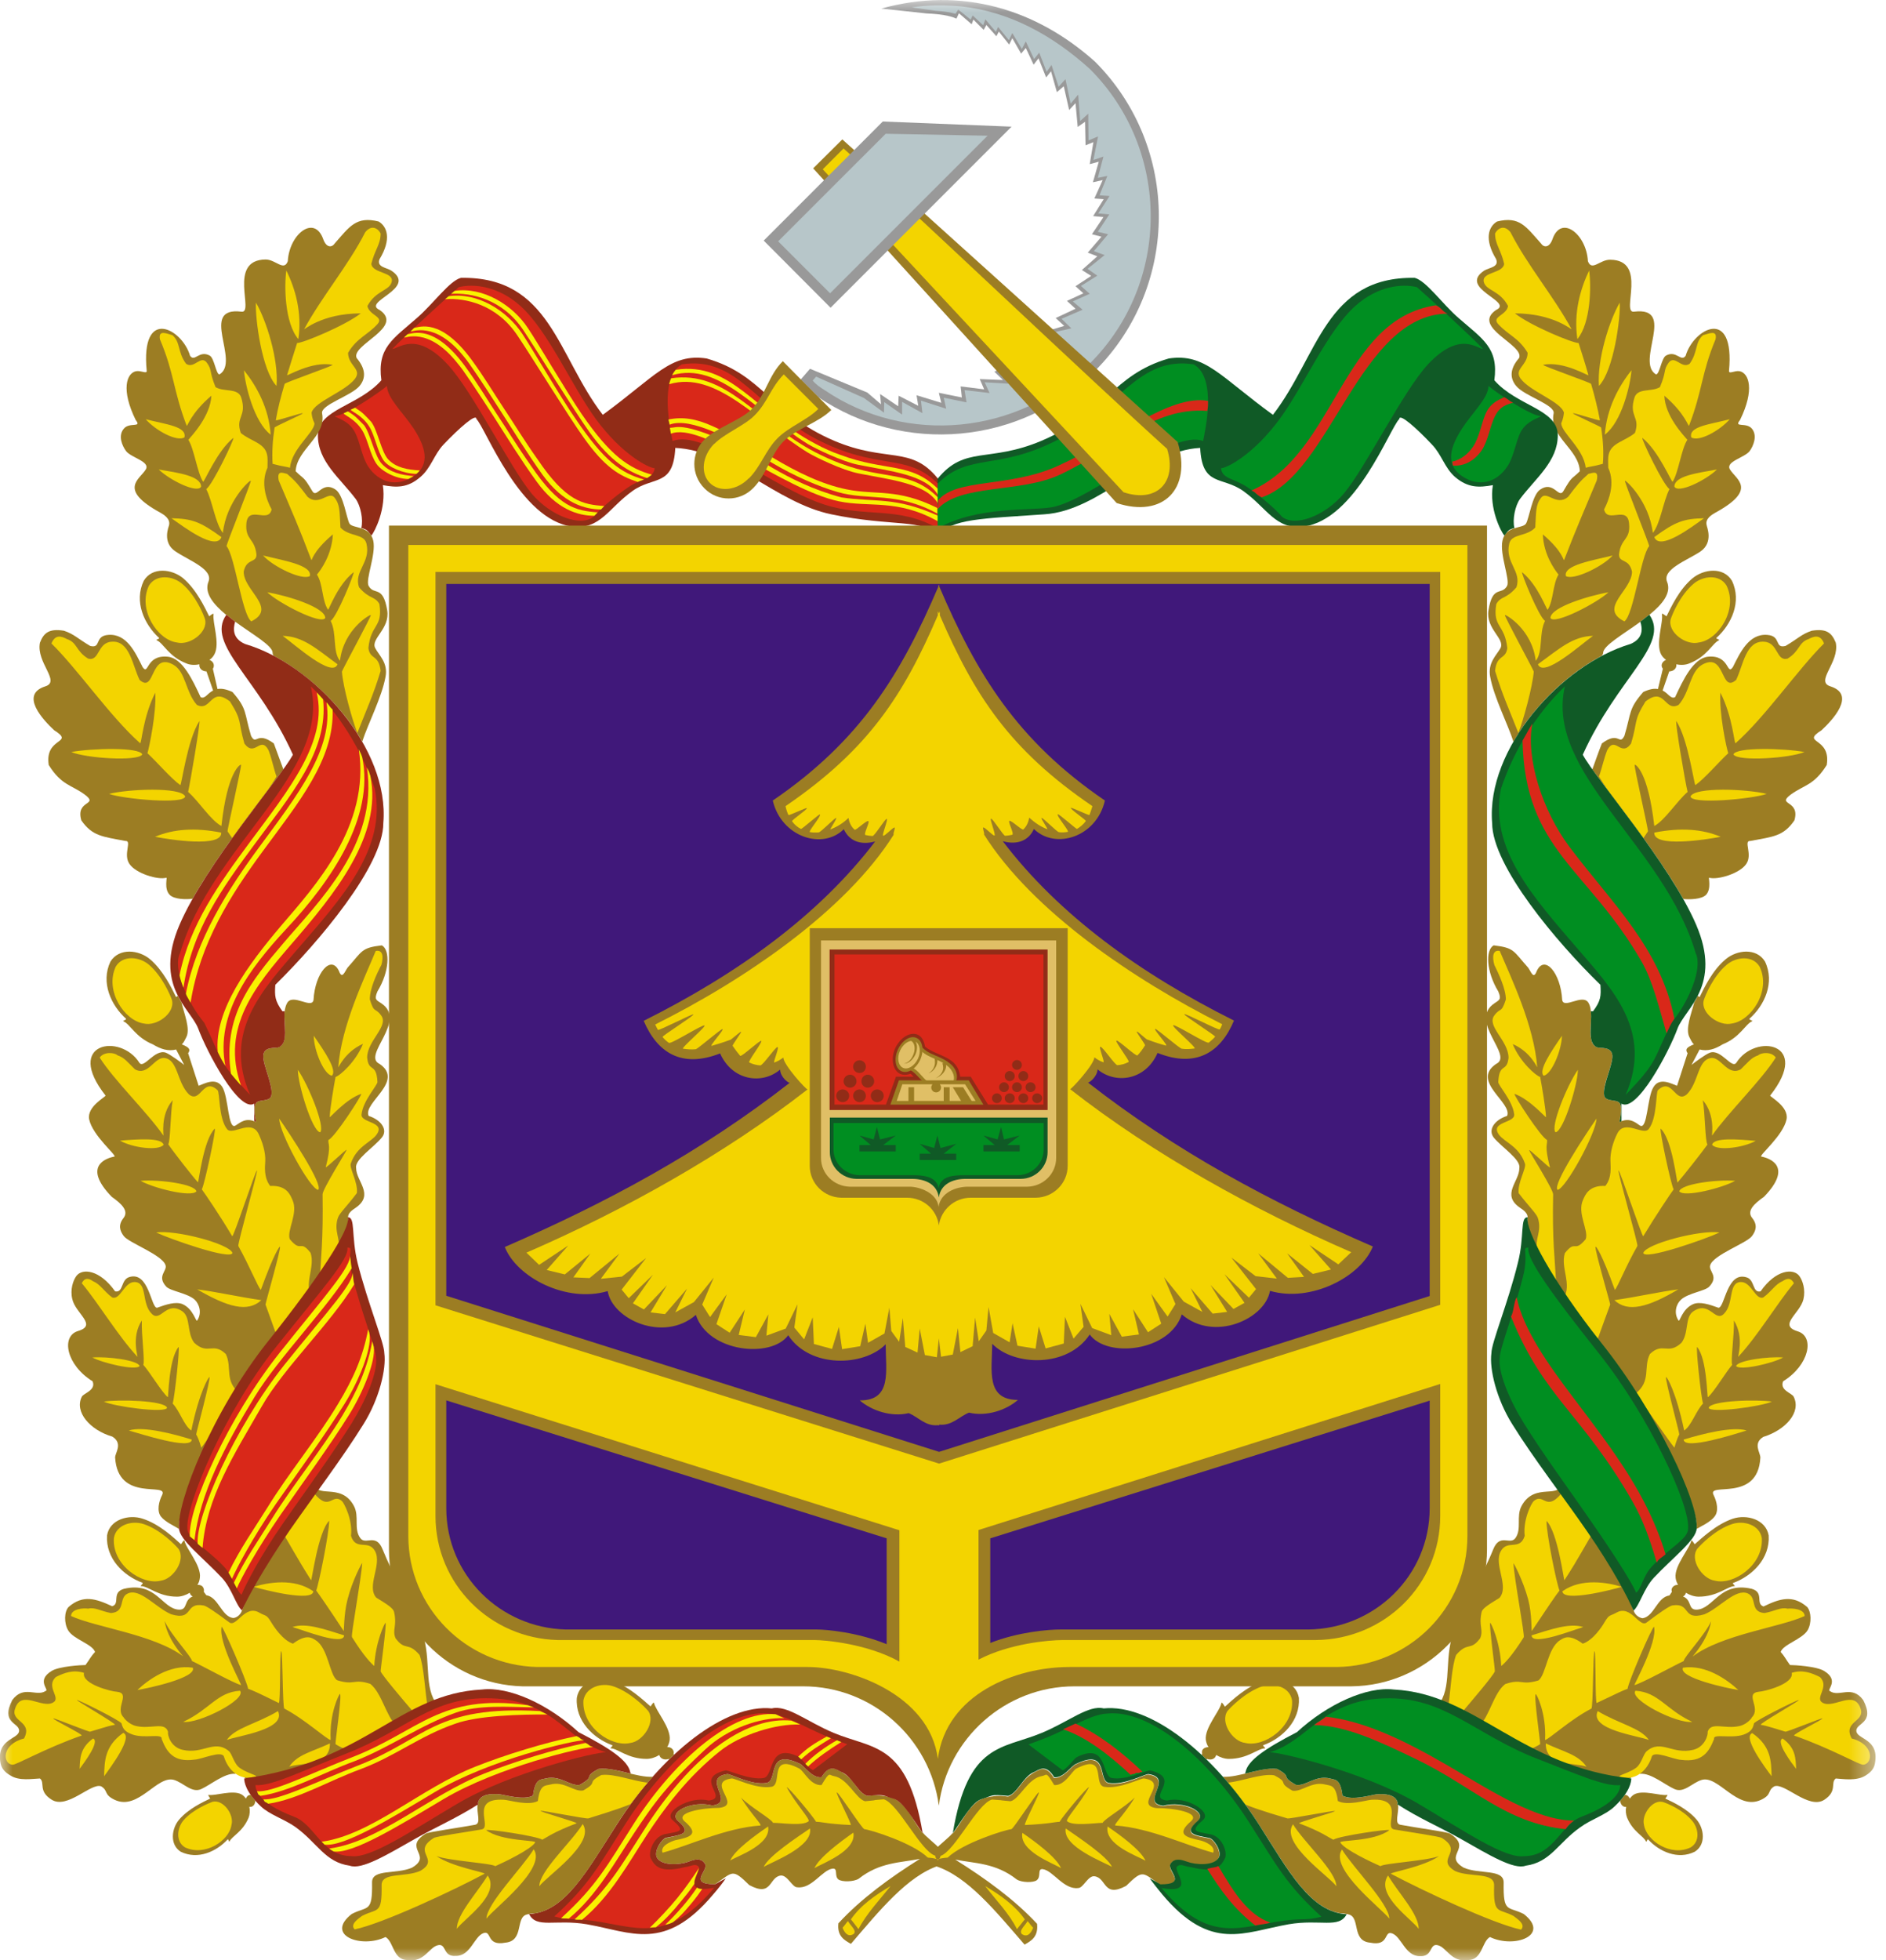 <?xml version="1.0" encoding="UTF-8"?> <svg xmlns="http://www.w3.org/2000/svg" width="77" height="80" viewBox="0 0 77 80" fill="none"><mask id="mask0_887_13258" style="mask-type:luminance" maskUnits="userSpaceOnUse" x="0" y="0" width="77" height="80"><path d="M76.577 0H0V80H76.577V0Z" fill="white"></path></mask><g mask="url(#mask0_887_13258)"><path fill-rule="evenodd" clip-rule="evenodd" d="M66.14 73.5H66.15C66.16 73.63 66.25 73.74 66.36 73.74C66.37 73.74 66.38 73.74 66.39 73.74C66.36 73.89 66.38 74.05 66.43 74.18C66.67 74.76 67.11 74.93 67.2 75.15C67.23 75.2 67.25 75.03 67.29 75.07C67.74 75.56 68.5 75.91 69.19 75.57C69.66 75.28 69.58 74.62 69.26 74.25C68.88 73.81 68.29 73.54 67.99 73.4C68.02 73.35 68.1 73.26 68.07 73.25C67.8 73.3 67.08 73.03 66.72 73.23C66.65 73.27 66.59 73.33 66.54 73.4C66.5 73.31 66.43 73.25 66.35 73.25H66.34C66.28 73.33 66.22 73.41 66.14 73.5ZM71.52 64.84C70.2 64.53 69.97 65.66 69.27 65.69C68.9 65.7 69.09 65.3 68.71 65.15C68.76 65.13 68.8 65.09 68.82 65.04C68.82 65.03 68.83 65.01 68.83 65C68.99 65.1 69.18 65.16 69.35 65.16C70.12 65.16 70.52 64.74 70.81 64.73C70.88 64.73 70.7 64.62 70.76 64.6C71.53 64.32 72.27 63.61 72.21 62.66C72.09 62 71.31 61.79 70.74 61.98C70.07 62.21 69.49 62.76 69.19 63.02C69.15 62.97 69.08 62.84 69.05 62.87C68.99 63.2 68.35 63.89 68.41 64.39C68.42 64.49 68.46 64.59 68.51 64.68C68.4 64.67 68.3 64.73 68.26 64.82C68.24 64.86 68.24 64.91 68.26 64.96L68.16 65.11C67.65 65.18 67.54 65.96 67.07 66.04C66.99 66.04 66.76 65.95 66.7 65.73C66.7 65.73 66.7 65.73 66.69 65.73C66.5 65.27 66.07 63.77 65.02 62.26C64.61 61.68 64.16 61.07 63.71 60.46C63.76 61.25 62.67 60.44 62.12 61.46C61.89 61.89 62.14 62.39 61.87 62.77C61.65 63.07 61.23 62.55 60.96 63.24C60.51 64.35 59.85 65.41 59.41 66.42C58.93 67.56 59.29 68.68 58.81 69.46C60.82 70.46 62.22 72.56 66.54 72.58C66.74 72.45 66.85 72.34 66.97 72.39C67.4 72.35 67.96 72.83 68.36 73.01C68.75 73.19 69.08 72.76 69.47 72.64C70.16 72.43 70.92 73.91 71.9 73.45C72.36 73.23 72.14 73.08 72.44 72.9C72.86 72.74 73.84 73.86 74.48 73.45C75.03 73.09 74.72 72.75 74.95 72.58C75.25 72.6 75.78 72.69 76.15 72.47C76.43 72.3 76.52 72.14 76.55 71.95C76.73 70.95 75.81 70.99 75.79 70.64C75.77 70.3 76.57 70.34 76.07 69.38C75.61 68.75 75.09 69.27 74.72 69.02C74.54 68.97 75.13 68.59 74.47 68.19C74.16 68 73.26 67.95 73.08 67.95C72.91 67.72 72.86 67.59 72.7 67.42C72.79 67.11 73.58 66.9 73.8 66.53C73.97 66.24 73.95 65.77 73.78 65.58C73.19 65.07 72.66 65.24 72 65.56C71.66 65.45 72.04 64.99 71.52 64.84ZM62.21 78.11C61.56 77.78 61.37 78.09 61.39 76.83C61.4 76.26 60.4 76.5 59.76 76.22C58.89 75.71 60.15 75.44 59.2 74.83C59.09 74.76 57.82 74.59 57.18 74.47C56.91 74.43 57.12 74 57.08 73.66C57.06 73.64 57.05 73.63 57.03 73.62C57.04 73.61 57.06 73.6 57.07 73.59C57.02 73.36 56.82 73.19 56.23 73.22C56.02 73.24 55.22 73.5 54.81 73.28C54.73 72.57 54.49 72.64 54.3 72.58C53.71 72.43 53.3 72.91 52.91 72.84C52.22 72.45 52.81 72.55 52.14 72.19C51.52 72.1 50.56 72.55 49.93 72.51C50.44 73.09 50.93 73.73 51.38 74.43C52.54 76.24 53.39 77.83 54.71 78.08C54.8 78.08 54.92 78.09 55.07 78.13C55.55 78.26 55.17 79.21 55.94 79.28C56.73 79.44 56.49 78.78 56.83 78.9C57.22 79.03 57.37 79.84 57.97 79.83C58.5 79.86 58.35 79.32 58.68 79.38C59.05 79.44 59.24 80.1 59.93 79.99C60.53 79.99 60.49 79.24 60.83 79.05C61.82 79.53 63.32 78.98 62.21 78.11ZM49.26 71.8L49.28 71.78C49.43 71.84 49.59 71.79 49.64 71.66C49.65 71.65 49.65 71.63 49.65 71.62C49.82 71.72 50 71.78 50.17 71.78C50.94 71.78 51.34 71.36 51.64 71.35C51.71 71.35 51.52 71.24 51.58 71.22C52.35 70.94 53.09 70.23 53.03 69.29C52.92 68.62 52.13 68.41 51.57 68.6C50.89 68.83 50.31 69.38 50.01 69.65C49.97 69.6 49.9 69.46 49.87 69.49C49.81 69.83 49.17 70.51 49.23 71.01C49.25 71.12 49.28 71.21 49.34 71.3C49.22 71.3 49.12 71.35 49.08 71.44C49.07 71.49 49.07 71.54 49.08 71.58L49.06 71.62C49.13 71.68 49.19 71.74 49.26 71.8ZM70.16 53.37C69.78 53.23 69.4 53.11 69.13 53.22C68.67 53.42 68.58 53.97 68.53 53.89C68.32 53.58 68.44 53.21 68.63 53.04C68.92 52.77 69.61 52.69 69.78 52.51C70.19 52.08 69.75 51.88 69.82 51.64C69.94 51.21 71.33 50.73 71.53 50.44C71.68 50.24 71.77 50 71.54 49.71C71.3 49.42 71.61 49.13 72.02 48.84C73.2 47.62 72.28 47.27 71.91 47.2C71.79 47.17 72.8 46.35 72.94 45.68C73.04 45.16 72.27 44.77 72.27 44.71C73.98 42.55 71.66 42.15 70.89 43.37C70.7 43.64 70.27 42.8 69.81 42.96C69.62 43.03 69.17 43.37 69.06 43.46L69.39 42.83C69.71 42.91 70.01 42.82 70.33 42.62C71.05 42.33 71.26 41.79 71.53 41.68C71.6 41.65 71.38 41.62 71.43 41.57C72.04 41.03 72.47 40.1 72.06 39.24C71.71 38.67 70.91 38.76 70.45 39.15C69.9 39.61 69.57 40.33 69.39 40.69C69.37 40.68 69.34 40.66 69.31 40.64C69.27 40.74 69.22 40.83 69.17 40.91C69.06 41.35 68.79 42 68.98 42.34C69.03 42.43 69.08 42.56 69.16 42.62C69.05 42.66 68.85 42.75 68.85 42.85C68.85 42.9 68.87 42.94 68.9 42.98L68.47 44.31C68.24 44.23 67.76 43.95 67.51 44.36C67.24 44.77 67.27 46.14 66.95 45.93C66.76 45.8 66.53 45.6 66.14 45.78C66.13 45.79 66.13 45.79 66.12 45.79C66.17 45.54 66.24 45.16 66.12 45.01C65.99 44.85 65.55 44.98 65.49 44.7C65.41 44.3 65.85 43.47 65.83 43.08C65.8 42.69 65.32 42.79 65.2 42.74C65.19 42.74 65.19 42.73 65.18 42.73C65.18 42.73 65.18 42.73 65.17 42.72H65.16L65.15 42.71H65.14C65.14 42.7 65.14 42.7 65.13 42.7C65.13 42.7 65.12 42.7 65.12 42.69C65.12 42.69 65.11 42.69 65.11 42.68C65.11 42.68 65.1 42.68 65.1 42.67C65.09 42.67 65.09 42.66 65.08 42.66V42.65C65.07 42.65 65.07 42.64 65.06 42.64C65.06 42.64 65.06 42.64 65.06 42.63C65.06 42.63 65.05 42.63 65.05 42.62C65.04 42.61 65.04 42.6 65.03 42.6C65 42.55 64.98 42.49 64.97 42.43C64.95 42.36 64.94 42.28 64.94 42.2C64.94 42.2 64.94 42.2 64.94 42.19C64.93 41.91 64.98 41.56 64.95 41.27C64.94 41.14 64.91 41.02 64.85 40.92C64.61 40.54 63.85 41.19 63.78 40.81C63.72 39.7 63.06 38.94 62.74 39.63C62.61 39.99 62.51 39.66 62.39 39.49C61.78 38.81 61.84 38.68 60.98 38.58C60.64 38.78 60.68 39.65 61.17 40.46C61.31 40.79 61.21 40.81 61.02 40.94C59.92 41.67 61.82 43.08 61.08 43.42C60.04 44.13 61.76 45 61.53 45.54C61 45.71 60.74 46.12 60.99 46.43C61.32 46.83 62.1 47.32 62.03 47.67C62.04 48.21 61.27 48.75 62.06 49.29C62.21 49.39 62.37 49.51 62.37 49.68C62.26 50.17 63.09 52.46 65.1 54.98C67.4 57.87 69.36 61.34 69.27 62.37C69.27 62.38 69.27 62.38 69.27 62.39L69.26 62.4C69.42 62.3 69.82 62.13 70 61.89C70.18 61.67 70.1 61.29 69.96 61.01C69.68 60.46 71.77 61.34 71.87 59.49C71.88 59.29 71.55 58.91 71.99 58.64C72.9 58.36 73.55 57.63 73.23 57C73.16 56.85 72.65 56.74 72.8 56.37C73.87 55.71 74.1 54.54 73.39 54.33C72.58 54.08 73.49 53.61 73.63 53.02C73.72 52.63 73.6 52.26 73.46 52.07C73.22 51.75 72.5 51.81 71.88 52.7C71.54 52.78 71.65 52.23 71.31 52.13C70.5 51.87 70.42 53.37 70.16 53.37ZM73.97 25.74C73.55 25.88 73.41 26.06 72.9 26.36C72.43 26.48 72.74 25.95 72.15 25.91C71.4 25.85 71.04 26.64 70.75 27.22C70.49 27.6 70.63 26.71 69.73 26.8C69.13 26.87 68.72 27.74 68.39 28.45C68.21 28.54 68.12 28.3 67.88 28.18L68.15 27.4C68.31 27.4 68.44 27.29 68.44 27.16C68.44 27.14 68.44 27.13 68.44 27.11C68.63 27.15 68.82 27.14 68.98 27.07C69.7 26.79 69.91 26.25 70.18 26.13C70.24 26.1 70.03 26.07 70.08 26.03C70.69 25.48 71.12 24.55 70.71 23.7C70.36 23.12 69.56 23.22 69.1 23.6C68.55 24.06 68.22 24.79 68.04 25.15C67.98 25.12 67.87 25.01 67.85 25.06C67.92 25.39 67.58 26.26 67.82 26.71C67.87 26.8 67.94 26.87 68.02 26.93C67.92 26.97 67.84 27.06 67.84 27.16C67.84 27.21 67.86 27.25 67.89 27.29L67.69 28.12C67.54 28.09 67.35 28.12 67.09 28.24C66.48 28.94 66.61 29.06 66.32 30.03C66.1 30.45 66.11 29.81 65.4 30.34C65.27 30.66 65.12 31.1 65.01 31.4C65.85 32.57 67.63 34.76 68.72 36.68C68.73 36.68 68.74 36.68 68.75 36.69C68.96 36.71 69.48 36.71 69.66 36.51C69.88 36.26 69.74 35.81 69.78 35.82C70.12 35.92 71.04 35.65 71.3 35.25C71.56 34.86 71.17 34.3 71.46 34.32C72.41 34.14 72.81 34.13 73.26 33.48C73.51 32.63 72.5 32.88 73.12 32.42C73.68 32.02 74.06 32.05 74.58 31.22C74.77 30.06 73.49 30.36 74.37 29.8C74.8 29.4 75.8 28.35 74.73 28.01C74.09 27.81 75.11 27.04 74.95 26.23C74.79 25.84 74.59 25.64 73.97 25.74ZM69.68 21.44C69.6 21.17 69.9 21 70.02 20.93C71.78 19.97 70.88 19.57 70.63 19.16C70.43 18.83 71.24 18.68 71.44 18.4C71.58 18.2 71.76 17.79 71.53 17.5C71.3 17.21 70.77 17.48 71.04 17.14C71.65 15.9 71.4 15.23 71.03 15.15C70.82 15.11 70.59 15.28 70.59 15.14C70.84 12.49 69.14 13.41 68.82 14.52C68.63 14.79 68.44 14.28 68.02 14.51C67.83 14.61 67.76 15.28 67.61 15.28C66.75 14.76 68.47 12.5 66.71 12.72C66.17 12.79 67.29 10.61 65.74 10.6C65.32 10.59 64.99 11.09 64.83 10.66C64.77 9.55 63.73 8.74 63.38 9.77C63.25 10.12 63.03 10.11 62.91 9.93C62.3 9.25 62.04 8.81 61.12 9.04C60.77 9.25 60.59 9.76 61.08 10.57C61.22 10.9 60.8 10.92 60.6 11.04C59.5 11.77 61.83 12.31 61.08 12.65C60.05 13.36 62.25 14.07 62.02 14.61C61.62 15.07 61.65 15.45 61.9 15.75C62.23 16.16 63.5 16.52 63.43 16.87C63.24 17.82 64.46 18.32 64.5 19.23C64.14 19.59 64.2 19.4 63.83 20.04C63.64 20.37 63.43 19.6 62.88 19.98C62.55 20.2 62.43 21.17 62.3 21.37C62.17 21.58 61.47 21.44 61.34 22.07C61.22 22.62 61.66 23.66 61.53 23.91C61.3 24.32 60.94 23.85 60.77 24.91C60.65 25.66 61.46 26.07 61.26 26.45C61.1 26.74 60.73 27.05 60.84 27.62C60.99 28.45 61.56 29.55 61.79 30.27C62.63 28.8 63.98 27.51 65.4 26.76C65.43 26.72 65.45 26.68 65.45 26.65C65.45 26.35 66.25 25.9 66.98 25.37H66.97C67.19 25.21 67.25 25.14 67.34 25.09C67.87 24.66 68.25 24.2 68.06 23.74C67.86 23.23 68.88 22.87 69.42 22.51C69.98 22.13 69.67 21.47 69.68 21.44Z" fill="#9C7D23"></path><path fill-rule="evenodd" clip-rule="evenodd" d="M34.1 72.19C34.4 72.32 34.62 72.46 34.81 72.7C35.01 72.96 35.19 73.24 35.42 73.29C35.48 73.28 35.55 73.28 35.6 73.27C35.88 73.24 36.42 73.32 36.64 73.48C37.09 73.8 37.29 74.31 37.61 74.73C37.63 74.76 37.65 74.79 37.67 74.81C37.67 74.8 37.67 74.78 37.66 74.77C37.67 74.77 37.67 74.77 37.67 74.77C37.71 74.89 38.29 75.32 38.35 75.44C38.52 75.77 38.23 75.79 38.35 76.13C37.05 76.55 35.9 77.98 34.74 79.33C34.48 79.18 34.17 79.02 34.23 78.49C35.14 77.5 36.33 76.63 37.56 75.86C36.77 76.02 35.92 75.99 35.06 76.67C34.86 76.8 34.37 76.81 34.23 76.7C34.05 76.56 34.23 76.23 33.99 76.26C33.57 76.31 33.14 77.1 32.55 77.02C32.35 77.03 32.15 76.52 31.88 76.54C31.38 76.6 31.54 77.44 30.59 76.93C29.88 76.23 29.93 76.4 29.19 76.9C28.05 76.89 28.96 76.33 28.78 76.06C28.61 75.78 28.31 75.9 28.1 75.98C27.78 76.1 27 76.17 26.81 75.79C26.7 75.51 27.02 75.05 27.19 75.01C27.8 74.88 28.29 74.84 27.68 74.31C27.26 73.95 28.25 73.47 29.08 73.68C30.05 73.57 28.61 72.56 29.69 72.4C29.82 72.38 30.68 72.87 31.3 72.76C31.78 72.67 31.28 71.32 32.66 71.98C32.84 72.07 33.15 72.57 33.54 72.53C33.75 72.17 33.94 72.14 34.1 72.19Z" fill="#9C7D23"></path><path fill-rule="evenodd" clip-rule="evenodd" d="M42.47 72.21C42.16 72.34 41.95 72.49 41.76 72.73C41.56 72.98 41.37 73.26 41.15 73.32C41.08 73.31 41.02 73.3 40.97 73.3C40.69 73.26 40.15 73.34 39.93 73.5C39.48 73.83 39.28 74.34 38.95 74.76C38.93 74.78 38.91 74.81 38.89 74.84C38.89 74.82 38.9 74.81 38.9 74.79L38.89 74.8C38.85 74.91 38.27 75.35 38.21 75.46C38.04 75.8 38.33 75.82 38.21 76.16C39.51 76.58 40.66 78.01 41.83 79.36C42.09 79.21 42.4 79.05 42.34 78.51C41.42 77.52 40.23 76.66 39 75.89C39.8 76.05 40.65 76.02 41.51 76.7C41.71 76.83 42.19 76.84 42.33 76.73C42.52 76.58 42.34 76.26 42.57 76.28C42.99 76.33 43.43 77.13 44.02 77.05C44.22 77.06 44.42 76.54 44.68 76.57C45.19 76.63 45.03 77.47 45.98 76.96C46.69 76.26 46.64 76.43 47.38 76.92C48.52 76.92 47.62 76.36 47.79 76.08C47.96 75.81 48.26 75.93 48.47 76.01C48.79 76.13 49.58 76.2 49.76 75.81C49.87 75.53 49.55 75.07 49.38 75.03C48.77 74.91 48.28 74.87 48.9 74.33C49.31 73.97 48.33 73.49 47.49 73.71C46.52 73.6 47.96 72.58 46.88 72.42C46.75 72.4 45.89 72.9 45.27 72.78C44.79 72.69 45.29 71.34 43.91 72.01C43.73 72.1 43.41 72.59 43.03 72.56C42.82 72.2 42.63 72.17 42.47 72.21Z" fill="#9C7D23"></path><path fill-rule="evenodd" clip-rule="evenodd" d="M17.78 23.34H58.8V61.84C58.8 61.85 58.8 61.86 58.8 61.87C58.8 64.67 56.53 66.9 53.73 66.93H53.69H43.55C43.5 66.93 43.45 66.93 43.4 66.93C42.45 66.93 38.62 67.33 38.29 69.84C37.97 67.33 33.93 66.93 33.25 66.93C33.21 66.93 33.17 66.93 33.14 66.93H22.9H22.77C20.01 66.86 17.78 64.64 17.78 61.87C17.78 61.86 17.78 61.85 17.78 61.84V23.34Z" fill="#ACD4F2"></path><path fill-rule="evenodd" clip-rule="evenodd" d="M61.04 9.529C61.04 9.979 61.28 10.189 61.41 10.769C61.36 11.169 60.48 11.089 60.58 11.509C60.67 11.869 61.24 11.849 61.57 12.489C61.5 12.879 60.88 12.919 61.17 13.229C61.58 13.679 62.01 13.789 62.37 14.399C62.36 14.929 61.8 15.059 62.08 15.449C62.47 15.979 63.73 16.389 63.85 16.839C63.84 16.959 63.82 17.089 63.74 17.279C63.76 17.669 64.66 18.319 64.74 19.089C64.9 19.039 65 19.049 65.44 18.929C65.48 18.469 65.45 17.969 65.37 17.449C65.36 17.409 64.22 16.909 64.22 16.869C64.21 16.819 65.33 17.199 65.32 17.149C65.23 16.669 65.11 16.179 64.96 15.669C64.94 15.609 63.01 14.949 63 14.889C63.84 14.719 64.87 15.369 64.85 15.309C64.73 14.879 64.59 14.439 64.45 13.999C64.2 13.999 62.5 13.299 61.85 12.789C63.45 12.789 64.2 13.499 64.16 13.429C63.43 12.089 62.35 10.819 61.67 9.479C61.4 9.139 61.13 9.339 61.04 9.529ZM69.53 13.679C69.19 13.969 69.33 14.369 68.98 14.849C68.64 15.069 68.38 14.459 68.12 14.809C67.9 15.119 68.05 15.139 67.77 15.799C67.42 16.009 66.86 15.819 66.73 16.229C66.49 17.009 66.98 16.999 66.75 17.669C66.34 18.009 65.79 18.069 65.68 18.539C65.64 18.709 65.66 18.879 65.66 19.089C65.95 19.719 65.69 20.409 65.49 20.789C65.62 21.379 66.44 20.609 66.51 21.359C66.58 22.049 66.17 21.949 66.1 22.629C66.1 22.989 66.51 22.769 66.63 23.329C66.63 24.099 65.24 24.819 66.32 25.359C66.7 25.079 66.99 22.689 67.33 22.289C67.36 22.259 66.31 19.659 66.34 19.619C66.37 19.579 67.33 20.459 67.48 21.749C67.79 21.369 67.9 20.469 68.16 19.959C67.9 19.789 67.01 17.919 67.05 17.869C67.72 18.399 68.25 19.709 68.29 19.659C68.53 19.279 68.64 18.329 68.89 17.949C68.73 17.759 67.98 16.979 67.95 16.149C68.81 16.879 68.93 17.439 68.96 17.369C69.51 15.939 69.46 15.239 70.04 13.849C70.13 13.429 69.74 13.629 69.53 13.679ZM64.85 19.339C64.52 19.629 64.38 19.799 64.02 20.279C63.54 20.679 63.16 20.009 62.92 20.309C62.69 20.609 62.72 20.879 62.68 21.529C62.33 21.909 61.72 21.769 61.62 22.179C61.43 22.959 62.14 23.309 61.91 23.969C61.48 24.469 61.29 24.309 61.09 24.649C60.93 25.619 61.43 25.449 61.54 26.449C61.47 26.939 61.11 26.689 61.04 27.379C61.32 28.319 61.65 29.039 61.99 29.909C62.18 29.449 62.57 28.029 62.62 27.409C62.62 27.359 61.41 25.139 61.44 25.099C61.47 25.069 62.55 25.679 62.7 26.969C63.01 26.589 62.82 25.849 63.08 25.339C62.82 25.169 62.11 23.409 62.14 23.349C62.81 23.889 63.15 24.929 63.19 24.879C63.43 24.499 63.39 23.839 63.63 23.449C63.48 23.259 63.02 22.639 62.99 21.809C63.85 22.539 63.83 22.929 63.86 22.849C64.41 21.429 64.61 20.999 65.19 19.609C65.28 19.189 65.06 19.289 64.85 19.339ZM73.84 26.079C73.42 26.219 73.49 26.569 72.98 26.879C72.51 26.999 72.61 26.229 72.03 26.189C71.27 26.129 71.17 27.169 70.88 27.749C70.23 28.319 70.46 26.579 69.49 27.129C68.99 27.419 69 28.249 68.53 28.769C67.95 29.069 67.98 27.999 67.18 28.629C66.67 29.459 66.88 29.389 66.59 30.349C66.17 30.919 65.95 30.009 65.62 30.609C65.49 30.929 65.39 31.399 65.28 31.689C65.4 31.879 65.52 32.069 65.64 32.249C66.07 32.819 66.58 33.489 67.1 34.199C67.13 34.159 67.18 34.079 67.28 33.929C67.31 33.889 66.69 31.229 66.74 31.209C66.78 31.189 67.29 31.499 67.54 33.709C67.97 33.479 68.46 32.699 68.9 32.319C68.81 31.969 68.38 29.459 68.44 29.429C68.93 30.179 69.17 32.069 69.22 32.039C69.59 31.779 70.18 31.089 70.56 30.739C70.48 30.509 70.18 29.079 70.24 28.269C70.75 29.269 70.8 30.379 70.86 30.329C72.07 29.259 73.4 27.319 74.47 26.259C74.32 25.869 74.05 25.969 73.84 26.079ZM72.77 52.289C72.48 52.409 72.34 52.689 71.99 52.949C71.67 53.069 71.51 52.319 71.08 52.319C70.54 52.329 70.81 53.199 70.38 53.619C70.02 53.979 69.79 53.059 69.13 53.519C68.78 53.759 68.96 54.389 68.65 54.799C68.09 55.319 67.89 54.749 67.36 55.259C67.08 55.819 67.43 56.349 66.77 56.879C67.34 57.629 68.12 58.789 68.36 59.079C68.37 59.079 68.43 58.789 68.56 58.539C68.58 58.509 67.97 56.279 68.02 56.199C68.05 56.169 68.43 56.799 68.76 58.379C69.06 58.179 69.24 57.579 69.53 57.279C69.45 57.039 69.23 54.989 69.29 54.969C69.7 55.479 69.69 57.049 69.73 57.019C69.98 56.809 70.47 55.979 70.72 55.699C70.65 55.539 70.81 54.479 70.79 53.889C71.23 54.579 70.93 55.409 70.97 55.369C71.77 54.509 72.54 53.209 73.24 52.369C73.1 52.099 72.92 52.189 72.77 52.289ZM71.78 43.069C71.5 43.159 71.38 43.339 71.07 43.639C70.53 43.939 70.26 43.109 69.85 43.179C69.3 43.259 69.36 44.169 68.87 44.659C68.39 45.069 68.28 43.939 67.69 44.489C67.6 44.579 67.66 45.639 67.31 46.079C67.08 46.359 66.33 45.659 66.03 46.259C65.88 46.549 65.73 47.009 65.75 47.389C65.75 47.589 65.82 48.059 65.54 48.399C64.86 48.359 64.71 48.789 64.63 48.969C64.38 49.509 64.87 50.209 64.74 50.569C64.25 51.159 64.35 50.559 63.89 51.139C63.7 51.729 64.19 52.409 63.84 52.979C64.5 53.639 64.92 54.479 65.2 54.729C65.2 54.729 65.64 53.499 65.74 53.239C65.75 53.209 65.09 50.959 65.14 50.879C65.16 50.849 65.38 51.119 65.93 52.639C66.04 52.539 66.38 51.669 66.85 50.849C66.89 50.779 66.04 47.839 66.08 47.769C66.12 47.709 67.05 50.519 67.09 50.449C67.63 49.559 68.21 48.699 68.33 48.539C68.21 48.309 67.74 46.089 67.8 46.059C68.28 46.509 68.46 48.289 68.49 48.259C68.71 48.009 69.5 47.009 69.71 46.709C69.61 46.549 69.62 45.479 69.52 44.899C70.06 45.519 69.87 46.389 69.9 46.339C70.58 45.379 71.92 44.079 72.5 43.159C72.33 42.909 71.91 42.949 71.78 43.069ZM72.98 65.649C72.7 65.579 72.47 65.749 72.04 65.829C71.43 65.779 71.75 65.209 71.36 65.029C70.86 64.809 70.21 65.619 69.59 65.879C68.65 66.159 69.06 65.389 68.27 65.519C68.14 65.549 67.72 65.839 67.22 66.219C66.93 66.429 66.58 65.479 66 65.809C65.71 65.969 65.71 65.869 65.51 66.199C65.41 66.379 65.04 66.939 64.62 67.079C64.06 66.669 63.85 66.839 63.69 66.939C63.18 67.259 63.12 68.349 62.81 68.579C62.08 68.799 62.15 68.489 61.45 68.729C60.98 69.099 60.82 70.029 60.38 70.459C60.92 70.829 61.47 71.219 62.13 71.559C62.23 71.519 62.33 71.469 62.42 71.419C62.63 71.319 62.81 71.229 62.88 71.179C62.9 71.159 62.61 69.179 62.7 69.139C62.73 69.119 63.14 69.919 63.08 71.009C63.23 70.989 64.13 70.159 64.97 69.729C65.05 69.689 65.03 67.429 65.1 67.389C65.16 67.359 65.12 69.539 65.19 69.499C66.13 69.049 66.26 68.989 66.45 68.919C66.47 68.659 67.46 66.369 67.53 66.389C67.68 67.019 66.69 68.779 66.73 68.769C67.05 68.689 68.4 67.939 68.74 67.789C68.75 67.619 69.63 66.699 69.86 66.159C69.74 66.939 69.06 67.629 69.11 67.599C70.31 66.699 72.69 66.409 73.68 65.949C73.67 65.649 73.15 65.629 72.98 65.649ZM61.79 78.189C61.16 77.859 60.97 78.159 61 76.939C61.01 76.389 60.03 76.629 59.41 76.359C58.57 75.859 59.79 75.589 58.87 75.009C58.76 74.939 57.54 74.769 56.92 74.659C56.46 74.579 57.43 73.359 55.99 73.449C55.79 73.459 55.01 73.709 54.62 73.499C54.54 72.819 54.31 72.879 54.12 72.829C53.55 72.679 53.15 73.139 52.77 73.079C52.1 72.699 52.68 72.789 52.02 72.449C51.5 72.369 50.73 72.689 50.14 72.749C50.37 73.029 50.61 73.329 50.83 73.639C51.53 73.919 52.35 74.139 52.56 74.209C52.64 74.239 54.43 73.879 54.5 73.909C54.57 73.929 52.96 74.379 53.04 74.409C54.01 74.779 54.25 74.999 54.44 75.079C54.64 74.929 56.69 74.629 56.72 74.689C56.11 75.159 54.67 75.089 54.72 75.189C54.88 75.479 56.02 76.009 56.36 76.159C56.49 76.039 58.2 75.949 58.75 75.749C58.1 76.199 56.7 76.419 56.79 76.469C58.05 77.139 60.94 78.499 62.1 78.749C62.31 78.529 61.93 78.299 61.79 78.189ZM49.01 75.109C48.4 74.979 48.01 74.859 48.62 74.329C49.04 73.969 47.89 73.779 47.22 73.789C46.25 73.669 47.79 72.739 46.71 72.579C46.58 72.559 45.7 73.029 45.08 72.919C44.6 72.829 45.22 71.519 43.94 72.179C43.76 72.279 43.48 72.879 43.04 72.849C42.69 72.259 42.74 72.449 42.55 72.479C41.96 72.569 41.63 73.419 41.26 73.509C40.49 73.439 41.23 73.489 40.5 73.439C39.9 73.609 38.98 75.549 38.4 75.739C38.34 76.039 38.01 75.859 38.69 75.809C39.31 75.209 41.05 74.669 41.29 74.649C41.37 74.649 42.33 73.149 42.41 73.149C42.48 73.149 41.76 74.489 41.85 74.479C42.89 74.429 43.06 74.349 43.26 74.349C43.39 74.119 44.4 72.899 44.46 72.939C44.09 73.619 43.47 74.259 43.57 74.329C43.83 74.529 44.65 74.399 45.02 74.389C45.09 74.229 45.9 73.769 46.33 73.359C45.91 74.039 45.44 74.489 45.54 74.499C46.96 74.599 48.44 75.319 49.53 75.609C49.64 75.329 49.18 75.149 49.01 75.109ZM63.92 60.729C63.12 61.849 63.06 60.879 62.62 61.259C62.52 61.339 62.17 62.039 62.25 62.679C62.05 63.309 61.54 62.809 61.27 63.309C60.97 63.849 61.63 64.729 61.22 65.209C60.73 65.509 60.52 65.649 60.49 65.789C60.36 66.369 60.58 66.509 60.43 66.859C60.03 67.399 59.93 66.979 59.45 67.539C59.27 67.989 59.23 68.949 59.13 69.629C59.3 69.729 59.47 69.829 59.64 69.939C60.14 69.349 60.96 68.389 61.03 68.209C61.05 68.179 60.79 66.319 60.84 66.229C60.86 66.199 61.25 66.999 61.29 67.989C61.41 67.899 61.71 67.609 62.21 66.819C62.26 66.739 61.83 64.489 61.79 63.799C61.79 63.759 62.18 64.489 62.39 65.269C62.55 65.879 62.52 66.589 62.54 66.559C63.12 65.689 63.54 65.069 63.67 64.909C63.56 64.669 63.13 62.569 63.14 62.069C63.6 62.529 63.85 64.529 63.87 64.489C64.44 63.619 64.77 62.969 65.12 62.409C65.09 62.359 65.05 62.309 65.02 62.259C64.68 61.769 64.3 61.249 63.92 60.729ZM61.01 39.379C61.19 39.749 61.48 40.359 61.48 40.789C61.29 41.379 61.26 41.099 61.01 41.439C60.68 41.879 61.59 42.469 61.59 43.169C61.52 43.789 61.21 43.349 61.17 44.159C61.16 44.289 61.76 44.919 61.82 45.479C61.86 45.839 60.81 45.769 61.2 46.309C61.43 46.619 62.02 46.779 62.26 47.489C62.32 47.679 61.96 48.249 62 48.689C62.39 49.199 62.71 49.509 62.78 49.689C62.98 50.249 62.62 50.619 62.78 50.969C62.8 51.179 62.84 51.339 62.9 51.489C62.91 51.509 62.93 51.529 62.94 51.559C63.06 51.799 63.25 52.049 63.54 52.499C63.48 51.319 63.37 50.629 63.41 48.739C63.41 48.529 62.44 47.009 62.43 46.939C62.41 46.859 63.3 47.719 63.28 47.639C63.04 46.709 63.19 46.719 63.16 46.519C62.92 46.429 61.8 44.699 61.83 44.639C62.46 44.859 63.12 45.639 63.12 45.589C63.11 45.269 62.95 44.319 62.88 43.949C62.71 43.909 62.05 43.329 61.76 42.609C62.51 42.929 62.77 43.609 62.76 43.549C62.63 41.849 61.7 39.919 61.23 38.809C60.94 38.749 60.92 39.059 61.01 39.379ZM64.88 11.039C64.52 11.789 64.24 12.769 64.4 13.839C64.95 13.179 64.97 11.659 64.88 11.039ZM70.62 17.109C69.82 17.319 68.93 17.399 69.05 17.849C69.35 18.049 70.21 17.579 70.62 17.109ZM73.67 30.689C72.85 30.539 70.88 30.479 70.77 30.789C70.96 31.089 73.1 30.939 73.67 30.689ZM72.8 55.399C72.2 55.349 70.94 55.519 70.88 55.749C71.04 55.949 72.41 55.629 72.8 55.399ZM70.84 48.189C70.07 48.129 68.63 48.319 68.56 48.619C68.76 48.879 70.33 48.479 70.84 48.189ZM71.68 46.559C70.91 46.489 69.97 46.419 69.9 46.719C70.11 46.979 71.18 46.839 71.68 46.559ZM63.77 42.269C63.33 42.909 62.8 43.689 63.02 43.899C63.35 43.849 63.76 42.849 63.77 42.269ZM64.42 43.659C63.98 44.289 63.28 45.999 63.51 46.209C63.84 46.159 64.42 44.239 64.42 43.659ZM65.18 45.649C64.74 46.289 63.37 48.349 63.59 48.559C63.92 48.519 65.17 46.239 65.18 45.649ZM70.49 23.899C70.2 23.419 69.53 23.499 69.15 23.819C68.59 24.289 68.27 25.079 68.21 25.269C68.07 25.799 68.84 26.359 69.36 26.219C70.14 26.119 70.97 24.889 70.49 23.899ZM71.84 39.449C71.55 38.969 70.88 39.049 70.5 39.369C69.94 39.839 69.62 40.629 69.56 40.819C69.42 41.349 70.19 41.899 70.71 41.769C71.49 41.659 72.32 40.439 71.84 39.449ZM71.93 62.769C71.84 62.219 71.18 62.039 70.71 62.199C70.02 62.429 69.43 63.049 69.3 63.199C68.97 63.639 69.49 64.439 70.02 64.509C70.78 64.699 72 63.869 71.93 62.769ZM69.03 75.389C69.42 75.149 69.35 74.609 69.08 74.299C68.69 73.839 68.05 73.589 67.89 73.539C67.46 73.429 67.01 74.059 67.12 74.479C67.22 75.119 68.22 75.789 69.03 75.389ZM65.84 22.669C65.04 22.869 63.82 23.059 63.93 23.509C64.23 23.699 65.43 23.129 65.84 22.669ZM66.61 15.109C66.09 15.759 65.6 16.659 65.52 17.739C66.21 17.219 66.56 15.729 66.61 15.109ZM69.57 21.149C68.75 21.169 68.41 21.279 67.54 21.919C67.76 22.499 69.07 21.509 69.57 21.149ZM70.25 34.149C69.49 33.829 68.6 33.769 67.54 33.979C67.5 34.599 69.64 34.269 70.25 34.149ZM71.31 58.379C70.74 58.199 69.49 58.519 68.74 58.749C68.75 59.199 70.88 58.509 71.31 58.379ZM64.64 66.399C64.07 66.219 63.28 66.509 62.53 66.739C62.54 67.189 64.21 66.529 64.64 66.399ZM66.21 64.759C65.64 64.579 64.56 64.389 63.79 64.939C63.8 65.389 65.78 64.889 66.21 64.759ZM72.33 72.489C72.31 71.889 72.32 71.269 71.54 70.729C71.13 70.889 72.06 72.129 72.33 72.489ZM73.33 72.189C73.31 71.769 73.32 71.339 72.78 70.949C72.48 71.069 73.14 71.939 73.33 72.189ZM70.97 68.969C70.53 68.559 69.65 67.919 68.71 68.059C68.52 68.469 70.52 68.899 70.97 68.969ZM69.09 70.269C68.01 69.769 67.72 69.059 66.77 68.999C66.5 69.359 68.47 70.359 69.09 70.269ZM67.32 71.009C66.98 70.509 66.09 70.349 65.23 69.829C64.87 70.589 66.9 70.839 67.32 71.009ZM64.77 72.099C64.43 71.599 63.85 71.499 63.11 71.149C63.09 72.109 64.35 71.929 64.77 72.099ZM57.92 78.719C57.93 78.119 57.09 77.249 56.67 76.539C56.12 77.329 57.67 78.339 57.92 78.719ZM46.77 75.939C46.57 75.499 45.76 74.909 45.22 74.539C45.08 75.289 46.46 75.749 46.77 75.939ZM56.72 78.299C56.72 77.699 55.21 76.179 54.79 75.479C54.24 76.259 56.46 77.929 56.72 78.299ZM45.4 76.189C45.2 75.749 44.05 74.999 43.51 74.619C43.37 75.369 45.09 75.999 45.4 76.189ZM54.56 76.979C54.56 76.379 53.21 75.149 52.79 74.449C52.24 75.229 54.31 76.599 54.56 76.979ZM43.32 76.239C43.13 75.799 42.28 75.169 41.74 74.799C41.6 75.549 43.02 76.049 43.32 76.239ZM68.52 52.619C67.79 52.709 66.83 52.929 65.91 53.059C66.46 53.579 67.29 53.349 68.52 52.619ZM65.04 25.949C64.21 25.969 63.67 26.469 62.79 27.109C63.01 27.689 64.53 26.309 65.04 25.949ZM66.13 12.349C65.71 13.069 65.2 14.669 65.28 15.749C65.88 15.129 66.17 12.969 66.13 12.349ZM70.1 19.159C69.28 19.309 68.37 19.419 68.36 19.859C68.52 20.159 69.66 19.589 70.1 19.159ZM72.13 32.399C71.32 32.199 69.21 32.109 69.02 32.499C69.03 32.839 71.54 32.609 72.13 32.399ZM72.34 57.199C71.75 57.109 69.87 57.149 69.76 57.449C69.79 57.689 71.93 57.399 72.34 57.199ZM70.2 50.299C69.44 50.179 67.23 50.749 67.09 51.129C67.13 51.449 69.68 50.549 70.2 50.299ZM65.67 24.169C64.85 24.319 63.31 24.779 63.3 25.219C63.45 25.519 65.22 24.599 65.67 24.169ZM74.3 68.439C73.96 68.269 73.59 68.129 73.15 68.269C73.26 68.729 71.99 69.039 71.81 69.039C71.2 69.109 71.92 69.699 71.52 70.089C71.54 70.089 71.34 70.369 71.02 70.439C70.42 70.579 69.86 70.249 69.72 70.669C69.74 70.809 69.6 71.299 69.13 71.409C68.29 71.619 67.82 70.969 67.24 71.459C67.09 71.569 67.02 71.989 66.79 72.149C66.38 72.439 65.78 72.489 66.36 72.539C66.82 72.609 67.27 72.239 67.44 71.679C67.55 71.429 68.34 71.809 68.63 71.819C69.51 71.939 69.78 71.479 69.98 70.969C69.93 70.729 70.67 70.969 71.19 70.789C71.52 70.669 71.57 70.509 71.61 70.329C71.72 70.189 73.39 69.359 73.44 69.379C73.49 69.399 71.78 70.369 71.89 70.389C72.06 70.419 72.23 70.469 72.4 70.519C72.56 70.569 72.73 70.619 72.89 70.669C72.95 70.689 74.36 70.109 74.4 70.129C74.46 70.159 73.16 70.789 73.25 70.829C74.72 71.339 75.93 72.039 76.07 72.019C76.48 71.979 76.52 71.179 75.6 70.949C75.23 70.249 76.13 70.279 75.97 69.749C75.71 68.919 74.88 69.749 74.41 69.489C74.07 69.289 74.72 68.839 74.3 68.439ZM41.84 78.329C41.73 78.459 41.63 78.599 41.52 78.729C41.21 78.099 40.65 77.529 40.22 76.969C40.84 77.339 41.42 77.739 41.84 78.329ZM41.72 78.929C41.58 78.779 41.88 78.559 41.95 78.399C42.03 78.479 42.1 78.599 42.18 78.669C42.13 78.809 41.98 79.109 41.72 78.929ZM52.75 69.389C52.66 68.839 52.01 68.669 51.53 68.819C50.84 69.059 50.25 69.669 50.12 69.819C49.8 70.269 50.31 71.069 50.84 71.129C51.6 71.319 52.83 70.489 52.75 69.389Z" fill="#F3D400"></path><path fill-rule="evenodd" clip-rule="evenodd" d="M64.95 41.27H65.04C65.36 40.84 65.37 40.65 65.34 40.19C63.57 38.47 60.92 35.34 60.92 33.59C60.67 30.56 63.72 27.13 66.57 26.28C67.1 26.05 67.06 25.65 66.97 25.37C67.19 25.21 67.25 25.14 67.34 25.09C68.19 26.3 66.03 27.67 64.62 30.8C65.14 31.77 68.18 35.25 69.25 37.74C70.32 40.23 68.8 41.15 68.49 41.97C68.14 42.93 66.82 45.42 66.2 45.04V45.76C66.17 45.77 66.15 45.78 66.12 45.79C66.17 45.54 66.25 45.16 66.12 45.01C65.99 44.85 65.55 44.98 65.49 44.7C65.42 44.3 65.85 43.47 65.83 43.08C65.8 42.69 65.32 42.79 65.2 42.74C64.78 42.56 65.01 41.81 64.95 41.27Z" fill="#105A26"></path><path fill-rule="evenodd" clip-rule="evenodd" d="M68.24 41.74C68.94 40.9 69.53 39.51 69.23 38.9C67.95 34.52 63.06 31.54 63.89 28.01C62.75 29.1 61.81 30.6 61.28 32.19C60.78 34.63 62.63 36.65 64.42 38.73C65.85 40.39 67.49 42.1 66.37 44.68C67.72 43.28 67.47 43.29 68.24 41.74Z" fill="#008E21"></path><path fill-rule="evenodd" clip-rule="evenodd" d="M68.36 41.569C67.79 38.689 65.81 36.859 64.09 34.579C62.96 33.079 62.29 30.929 62.56 29.529C62.43 29.739 62.28 30.019 62.16 30.229C62.26 34.719 64.83 35.429 67.02 39.239C67.47 40.019 67.72 41.069 68.04 42.169C68.13 41.979 68.19 41.819 68.36 41.569Z" fill="#D92819"></path><path fill-rule="evenodd" clip-rule="evenodd" d="M69.27 62.37C69.36 61.34 67.67 57.67 65.36 54.78C63.36 52.26 62.26 50.17 62.37 49.68C62.05 49.66 62.25 50.44 61.97 51.54C61.57 53.17 60.89 54.8 60.89 55.22C60.8 55.87 61.1 57.1 61.74 58.12C62.61 59.52 63.8 61.05 64.8 62.5C65.85 64.01 66.5 65.27 66.69 65.73C66.93 65.54 67.11 64.83 67.52 64.39C68.3 63.56 69.27 62.83 69.27 62.37Z" fill="#105A26"></path><path fill-rule="evenodd" clip-rule="evenodd" d="M68.92 62.389C69.01 61.449 67.36 57.839 65.26 55.209C63.44 52.919 62.3 51.369 62.4 50.919C62.11 50.899 62.43 51.099 62.18 52.099C61.81 53.579 61.23 55.029 61.23 55.409C61.15 55.999 61.64 57.159 62.22 58.089C63.01 59.359 64.03 60.739 64.94 62.059C65.9 63.439 66.63 64.589 66.8 64.999C67.02 64.829 67.07 64.329 67.44 63.929C68.15 63.169 68.92 62.809 68.92 62.389Z" fill="#008E21"></path><path fill-rule="evenodd" clip-rule="evenodd" d="M68 63.43C67.26 60.99 65.86 59.19 64.25 57.06C63.19 55.66 62.19 54.249 61.92 52.94C61.8 53.139 61.81 53.529 61.69 53.73C63.02 57.039 64.6 57.7 66.64 61.26C67.06 61.989 67.34 62.749 67.64 63.77C67.72 63.599 67.84 63.58 68 63.43Z" fill="#D92819"></path><path fill-rule="evenodd" clip-rule="evenodd" d="M66.6 72.579C62.04 72.089 60.27 69.119 56.9 68.949C55.8 68.819 54.2 69.539 52.95 70.689C51.63 71.369 50.93 71.859 50.85 72.329H50.84V72.369V72.379C51.3 72.269 51.78 72.139 52.14 72.189C52.81 72.549 52.22 72.449 52.91 72.839C53.3 72.909 53.71 72.429 54.3 72.579C54.49 72.639 54.73 72.569 54.81 73.279C55.22 73.499 56.02 73.239 56.23 73.219C56.82 73.189 57.02 73.359 57.07 73.589C57.07 73.599 57.07 73.599 57.07 73.599C57.06 73.599 57.04 73.609 57.03 73.619C57.92 74.199 58.8 74.569 59.61 75.029C60.79 75.699 61.81 76.319 62.29 76.139C63.31 75.999 63.61 75.209 64.52 74.569C64.99 74.229 65.56 74.069 65.92 73.719C66.55 73.129 66.6 72.709 66.6 72.579Z" fill="#105A26"></path><path fill-rule="evenodd" clip-rule="evenodd" d="M66.15 72.85C65.54 72.92 64.47 72.44 62.77 71.78C60.19 70.78 58.97 69.22 56.51 69.31C55.87 69.33 55.15 69.44 54.27 69.96C53.5 70.41 52.78 71.25 51.84 71.51C52.28 71.51 55.74 72.32 57.94 73.63C59.76 74.71 61.44 75.86 62.23 75.75C63.45 75.74 63.71 74.46 64.57 74.14C66.08 73.57 66.15 73 66.15 72.85Z" fill="#008E21"></path><path fill-rule="evenodd" clip-rule="evenodd" d="M63.92 74.649C61.47 74.399 60.17 72.929 57.85 71.809C56.32 71.069 54.95 70.419 53.65 70.399C53.82 70.259 53.96 70.209 54.13 70.059C55.77 70.239 57.46 71.099 59.07 72.029C60.94 73.119 62.72 74.289 64.26 74.299C64.11 74.419 64.04 74.469 63.92 74.649Z" fill="#D92819"></path><path fill-rule="evenodd" clip-rule="evenodd" d="M31.51 69.72C32.14 69.57 32.94 70.26 34.04 70.72C35.65 71.39 37.05 71.1 37.67 74.81C37.28 74.26 36.88 73.53 36.49 73.41C35.99 73.27 36.18 73.22 35.42 73.29C35.04 73.2 34.79 72.49 34.36 72.32C34.18 72.25 33.89 71.94 33.54 72.53C33.15 72.57 32.84 72.07 32.66 71.98C31.28 71.32 31.78 72.67 31.3 72.76C30.68 72.87 29.82 72.38 29.69 72.4C28.61 72.56 30.05 73.57 29.08 73.68C28.25 73.47 27.26 73.95 27.68 74.31C28.29 74.84 27.8 74.88 27.19 75C27.02 75.05 26.7 75.51 26.81 75.79C27 76.17 27.78 76.1 28.1 75.98C28.31 75.9 28.61 75.78 28.78 76.06C28.96 76.33 28.05 76.89 29.19 76.9C29.31 76.84 29.46 76.74 29.63 76.66C29.49 76.86 29.32 77.08 29.11 77.32C27.13 79.67 25.79 78.85 23.96 78.53C22.67 78.31 21.9 78.72 21.6 78.11C23.07 78.04 23.96 76.35 25.2 74.43C27.06 71.53 29.62 69.53 31.51 69.72Z" fill="#912C17"></path><path fill-rule="evenodd" clip-rule="evenodd" d="M45.06 69.72C44.44 69.57 43.64 70.26 42.53 70.72C40.92 71.39 39.52 71.1 38.9 74.81C39.3 74.26 39.69 73.53 40.08 73.42C40.58 73.27 40.4 73.22 41.16 73.29C41.53 73.2 41.78 72.49 42.21 72.32C42.39 72.25 42.69 71.94 43.04 72.53C43.42 72.57 43.73 72.07 43.92 71.99C45.3 71.32 44.8 72.67 45.27 72.76C45.9 72.87 46.76 72.38 46.89 72.4C47.97 72.56 46.52 73.58 47.49 73.69C48.33 73.47 49.31 73.95 48.9 74.31C48.29 74.84 48.77 74.89 49.38 75.01C49.55 75.05 49.88 75.51 49.77 75.79C49.58 76.17 48.79 76.1 48.48 75.98C48.27 75.91 47.97 75.79 47.79 76.06C47.62 76.33 48.52 76.9 47.38 76.9C47.27 76.84 47.11 76.74 46.94 76.66C47.09 76.86 47.26 77.08 47.46 77.32C49.44 79.67 50.78 78.85 52.61 78.53C53.9 78.31 54.67 78.72 54.98 78.12C53.5 78.04 52.61 76.36 51.38 74.43C49.52 71.54 46.96 69.53 45.06 69.72Z" fill="#105A26"></path><path fill-rule="evenodd" clip-rule="evenodd" d="M45.22 69.93C44.57 69.95 43.77 70.48 42.76 70.9C42.49 71.01 42.23 71.1 41.99 71.19L43.39 72.25C43.64 72.11 43.84 71.76 43.98 71.7C45.23 71.09 44.96 72.48 45.39 72.56C45.96 72.67 46.84 72.23 46.96 72.25C48.31 72.58 46.77 73.38 47.65 73.48C48.41 73.28 49.5 73.94 49.12 74.27C48.57 74.75 48.81 74.74 49.37 74.85C49.87 74.9 50.12 75.56 50.02 75.82C49.85 76.17 49.63 76.45 48.63 76.2C48.35 76.18 48.2 76.02 48.04 76.19C47.95 76.43 48.83 77.3 47.42 77.05C49.22 79.18 50.38 78.73 52.04 78.44C53.21 78.24 53.22 78.41 53.95 78.22C52.5 76.9 52.12 76.12 50.99 74.36C49.31 71.74 46.95 69.76 45.22 69.93Z" fill="#008E21"></path><path fill-rule="evenodd" clip-rule="evenodd" d="M46.17 72.44C45.25 71.59 44.36 70.9 43.4 70.57C43.62 70.48 43.7 70.43 43.91 70.34C44.87 70.78 45.79 71.49 46.65 72.31C46.59 72.31 46.52 72.33 46.52 72.35C46.47 72.35 46.38 72.35 46.35 72.36V72.38C46.32 72.39 46.22 72.41 46.19 72.41C46.19 72.43 46.18 72.44 46.17 72.44ZM51.25 78.58C50.35 77.88 49.81 77.1 49.29 76.27C49.32 76.26 49.34 76.25 49.36 76.25C49.47 76.21 49.64 76.22 49.74 76.15C50.37 77.22 50.94 78.14 51.86 78.46C51.67 78.53 51.46 78.53 51.25 78.58Z" fill="#D92819"></path><path fill-rule="evenodd" clip-rule="evenodd" d="M15.16 21.859C15.04 21.719 15.03 21.609 14.75 21.549C14.84 21.209 14.72 20.629 14.52 20.359C13.88 19.509 12.97 18.829 12.98 17.759C12.99 16.689 14.64 16.579 15.57 15.519C15.39 14.189 16.04 13.839 17.02 12.979C17.69 12.399 18.35 11.459 18.82 11.339C22.47 11.279 22.75 14.519 24.61 16.929C26.76 15.359 27.37 14.409 28.85 14.629C31.17 15.299 31.46 16.879 34.06 17.989C36.21 18.899 37.19 18.169 38.29 19.529C38.29 20.429 38.24 20.889 38.29 21.869C37.73 21.159 36.42 21.509 33.94 20.989C31.67 20.519 29.8 18.379 27.57 18.279C27.49 19.879 26.68 19.419 25.82 20.039C24.84 20.739 24.51 21.619 23.37 21.489C21.22 21.229 19.83 17.469 19.45 17.099C19.45 16.849 18.75 17.469 18.11 18.139C17.72 18.549 17.6 19.099 17.16 19.469C16.64 19.919 16.19 19.899 15.63 19.799C15.78 20.749 15.3 21.699 15.16 21.859Z" fill="#912C17"></path><path fill-rule="evenodd" clip-rule="evenodd" d="M61.42 21.859C61.54 21.719 61.55 21.609 61.83 21.549C61.74 21.209 61.86 20.629 62.06 20.359C62.7 19.509 63.6 18.829 63.6 17.759C63.59 16.689 61.94 16.579 61.01 15.519C61.19 14.189 60.53 13.839 59.55 12.979C58.88 12.399 58.23 11.459 57.76 11.339C54.11 11.279 53.83 14.519 51.97 16.929C49.81 15.359 49.2 14.409 47.72 14.629C45.4 15.299 45.12 16.889 42.52 17.989C40.37 18.899 39.39 18.169 38.28 19.539C38.28 20.429 38.34 20.889 38.28 21.869C38.84 21.159 40.11 21.169 42.64 20.989C44.94 20.839 46.77 18.389 49 18.279C49.08 19.879 49.89 19.419 50.76 20.039C51.74 20.739 52.07 21.619 53.21 21.489C55.36 21.229 56.74 17.469 57.13 17.099C57.13 16.849 57.83 17.469 58.46 18.139C58.86 18.549 58.98 19.099 59.41 19.469C59.94 19.919 60.39 19.899 60.95 19.799C60.79 20.749 61.28 21.699 61.42 21.859Z" fill="#105A26"></path><path fill-rule="evenodd" clip-rule="evenodd" d="M62.91 16.98C62.5 16.98 61.07 16.01 60.77 15.75C60.77 16.24 60.11 16.84 59.69 17.49C59.21 18.23 59 18.94 59.66 19.41C60.4 19.93 61.12 19.66 61.53 19.05C61.81 18.65 61.88 18.02 62.09 17.62C62.35 17.14 62.91 17.04 62.91 16.98Z" fill="#008E21"></path><path fill-rule="evenodd" clip-rule="evenodd" d="M61.77 16.419C61.68 16.419 61.57 16.279 61.41 16.209C61.3 16.279 60.92 16.379 60.7 16.789C60.49 17.189 60.42 17.819 60.14 18.229C59.93 18.539 59.63 18.769 59.29 18.839C59.3 18.889 59.31 18.939 59.31 18.979C59.31 18.979 59.32 18.989 59.32 18.999C59.8 19.039 60.22 18.779 60.5 18.369C60.77 17.959 60.84 17.329 61.06 16.939C61.31 16.459 61.77 16.479 61.77 16.419Z" fill="#D92819"></path><path fill-rule="evenodd" clip-rule="evenodd" d="M57.85 11.719C57.24 11.569 56.24 11.668 55.33 12.489C54.19 13.508 53.26 15.709 52.26 17.078C51.18 18.558 50.08 19.108 49.85 19.108C49.9 19.558 50.38 19.509 50.95 19.898C51.53 20.299 52.1 20.799 52.34 21.088C52.87 21.518 54.09 21.058 54.86 20.148C55.74 19.108 57.28 15.969 58.3 14.868C59.6 13.479 60.31 14.239 60.55 14.239C60.01 13.678 58.35 12.159 57.85 11.719Z" fill="#008E21"></path><path fill-rule="evenodd" clip-rule="evenodd" d="M51.51 20.299C54.32 19.359 55.51 12.839 59.1 12.799C58.87 12.709 58.85 12.549 58.62 12.459C54.76 13.039 54.55 18.499 51.09 20.019C51.29 20.089 51.24 20.159 51.51 20.299Z" fill="#D92819"></path><path fill-rule="evenodd" clip-rule="evenodd" d="M27.84 14.869C30.1 14.529 30.88 16.629 33.29 17.899C35.86 19.249 36.99 18.439 38.29 19.739C38.29 20.149 38.29 21.139 38.29 21.559C36.64 20.639 35.38 21.139 33.68 20.599C31.58 19.939 28.74 17.499 27.46 17.999C27.38 17.579 26.88 15.409 27.84 14.869Z" fill="#D92819"></path><path fill-rule="evenodd" clip-rule="evenodd" d="M27.59 15.09C29.85 14.75 30.86 16.83 33.27 18.1C33.64 18.3 33.98 18.45 34.3 18.56C36.17 19.26 37.17 18.84 38.29 19.95C38.29 20.03 38.29 20.11 38.29 20.19C37.8 19.37 36.35 19.23 35.05 18.97C34.38 18.84 33.28 18.3 32.98 18.12C30.91 16.84 29.37 14.75 27.45 15.31C27.44 15.31 27.5 15.19 27.59 15.09Z" fill="#F9F200"></path><path fill-rule="evenodd" clip-rule="evenodd" d="M27.4 15.439C29.65 15.099 30.86 17.179 33.27 18.449C33.64 18.639 33.98 18.79 34.3 18.91C36.17 19.61 37.17 19.18 38.29 20.299C38.29 20.38 38.29 20.459 38.29 20.54C37.8 19.72 36.35 19.579 35.05 19.319C34.38 19.189 33.28 18.649 32.98 18.469C30.91 17.189 29.24 15.11 27.32 15.68C27.32 15.68 27.35 15.539 27.4 15.439Z" fill="#F9F200"></path><path fill-rule="evenodd" clip-rule="evenodd" d="M27.35 17.459C27.65 17.459 27.79 17.219 29.68 18.029C30.71 18.459 32.04 19.679 34.35 20.299C35.78 20.509 36.52 20.259 38.28 21.039C38.29 21.179 38.29 21.189 38.28 21.269C36.63 20.349 35.5 20.719 34.25 20.459C31.95 19.969 28.67 17.199 27.39 17.699L27.35 17.459Z" fill="#F9F200"></path><path fill-rule="evenodd" clip-rule="evenodd" d="M27.29 17.12C27.89 17 28.42 17.09 29.09 17.39C29.71 17.67 30.81 18.24 31.52 18.66C32.59 19.3 33.58 19.77 34.56 19.97C35.78 20.22 36.61 19.91 38.27 20.73C38.27 20.87 38.27 20.89 38.27 20.96C36.62 20.05 35.42 20.44 34.2 20.08C33.4 19.85 32.44 19.43 31.54 18.9C29.89 17.91 28.17 17 27.34 17.33L27.29 17.12Z" fill="#F9F200"></path><path fill-rule="evenodd" clip-rule="evenodd" d="M48.73 14.869C46.48 14.529 45.69 16.629 43.28 17.899C40.72 19.249 39.59 18.439 38.28 19.739C38.28 20.149 38.28 21.139 38.28 21.559C39.94 20.639 42.05 20.859 42.95 20.699C44.57 20.399 47.84 17.499 49.12 17.999C49.2 17.579 49.7 15.409 48.73 14.869Z" fill="#008E21"></path><path fill-rule="evenodd" clip-rule="evenodd" d="M49.32 16.359C47.72 16.089 45.6 17.919 43.2 19.009C41.2 19.919 39.06 19.499 38.3 20.419C38.31 20.619 38.29 20.579 38.28 20.779C39.2 19.739 41.67 20.129 43.28 19.369C45.63 18.259 47.06 16.599 49.29 16.769C49.32 16.589 49.32 16.639 49.32 16.359Z" fill="#D92819"></path><path fill-rule="evenodd" clip-rule="evenodd" d="M15.88 21.449H60.71V63.189V63.199C60.71 63.209 60.71 63.219 60.71 63.229C60.71 66.289 58.22 68.789 55.17 68.819H55.12H44.03C43.98 68.819 43.93 68.819 43.87 68.819C41.04 68.819 38.68 70.949 38.33 73.689C37.97 70.949 35.62 68.819 32.79 68.819C32.74 68.819 32.7 68.819 32.66 68.819H21.47H21.33C18.31 68.739 15.88 66.259 15.88 63.229C15.88 63.219 15.88 63.209 15.88 63.199V63.189V21.449Z" fill="#9C7D23"></path><path fill-rule="evenodd" clip-rule="evenodd" d="M36.2 67.1C35.02 66.61 33.72 66.5 33.36 66.5C33.32 66.5 33.28 66.5 33.24 66.5H23.22H23.1C20.4 66.43 18.22 64.26 18.22 61.55C18.22 61.54 18.22 61.53 18.22 61.52V57.15L36.2 62.78V67.1ZM38.74 68.23C38.51 68.55 38.35 68.91 38.29 69.34C38.23 68.9 38.06 68.53 37.81 68.21L38.34 68.48L38.74 68.23ZM58.37 57.16V61.52C58.37 61.53 58.37 61.54 58.37 61.55C58.37 64.29 56.14 66.47 53.41 66.5H53.36H43.43C43.39 66.5 43.34 66.5 43.29 66.5C42.81 66.5 41.56 66.6 40.43 67.05V62.78L58.37 57.16ZM18.22 23.83H58.37V52.89L38.34 59.25L18.22 52.88V23.83Z" fill="#40187A"></path><path fill-rule="evenodd" clip-rule="evenodd" d="M58.8 53.25L38.34 59.73L17.78 53.27V23.34H58.8V53.25ZM39.95 67.73V62.44L58.8 56.48V61.84C58.8 61.85 58.8 61.86 58.8 61.87C58.8 64.67 56.53 66.9 53.73 66.93H53.69H43.55C43.5 66.93 43.45 66.93 43.4 66.93C42.83 66.93 41.21 67.07 39.95 67.73ZM17.78 56.49L36.72 62.45V67.81C35.41 67.08 33.68 66.93 33.25 66.93C33.21 66.93 33.17 66.93 33.14 66.93H22.9H22.77C20.01 66.86 17.78 64.64 17.78 61.87C17.78 61.86 17.78 61.85 17.78 61.84V56.49ZM16.67 22.24H59.91V62.64C59.91 62.65 59.91 62.66 59.91 62.68C59.91 65.63 57.52 68 54.57 68.03H54.52H43.83C43.78 68.03 43.73 68.03 43.67 68.03C41.45 68.03 38.63 69.14 38.29 71.78C37.95 69.14 34.69 68.03 32.98 68.03C32.94 68.03 32.9 68.03 32.86 68.03H22.06H21.93C19.02 67.96 16.67 65.6 16.67 62.68C16.67 62.66 16.67 62.65 16.67 62.64V22.24Z" fill="#F3D400"></path><path fill-rule="evenodd" clip-rule="evenodd" d="M31.55 32.67C35.16 30.21 36.8 27.47 38.31 23.94C38.31 23.91 38.31 23.88 38.31 23.85C38.32 23.87 38.33 23.88 38.33 23.9V23.89C38.33 23.89 38.33 23.89 38.34 23.9C38.34 23.88 38.35 23.87 38.35 23.85C38.35 23.88 38.35 23.91 38.35 23.94C39.86 27.47 41.5 30.21 45.11 32.67C44.77 34.16 43.09 34.69 42.21 33.83C42.01 34.29 41.55 34.5 40.94 34.33C43.23 37.34 46.54 39.73 50.38 41.65C49.84 42.94 48.84 43.6 47.26 42.97C46.77 44.09 45.55 44.26 44.81 43.64C44.8 43.94 44.47 44.19 44.42 44.18C48.01 46.98 51.83 49.04 56.05 50.87C55.56 52.1 53.53 53.17 51.85 52.68C51.65 53.83 49.56 54.78 48.25 53.64C47.75 55.17 45.18 55.43 44.49 54.46C43.59 55.83 41.39 55.75 40.51 54.84C40.5 55.93 40.24 57.13 41.56 57.13C41.08 57.55 40.28 57.82 39.56 57.65C39.16 57.81 38.87 58.19 38.35 58.14C38.35 58.15 38.35 58.15 38.35 58.16C38.35 58.16 38.34 58.15 38.33 58.15V58.17C38.33 58.18 38.32 58.18 38.31 58.18C38.31 58.18 38.31 58.17 38.31 58.16C37.79 58.22 37.51 57.84 37.1 57.67C36.39 57.84 35.59 57.57 35.1 57.15C36.43 57.16 36.16 55.95 36.16 54.86C35.27 55.77 33.07 55.85 32.18 54.49C31.49 55.45 28.91 55.19 28.41 53.66C27.1 54.8 25 53.85 24.81 52.69C23.12 53.19 21.09 52.12 20.61 50.89C24.82 49.06 28.65 46.99 32.24 44.19C32.19 44.2 31.86 43.96 31.85 43.65C31.11 44.28 29.89 44.1 29.4 42.99C27.82 43.61 26.83 42.95 26.28 41.66C30.12 39.74 33.44 37.35 35.73 34.34C35.11 34.51 34.66 34.3 34.45 33.84C33.58 34.7 31.9 34.16 31.55 32.67Z" fill="#9C7D23"></path><path fill-rule="evenodd" clip-rule="evenodd" d="M32.07 32.899C35.44 30.599 36.88 28.389 38.29 25.109C38.29 25.059 38.29 24.999 38.29 24.949C38.31 24.979 38.32 24.999 38.33 25.029V25.019C38.33 25.029 38.34 25.029 38.34 25.029C38.35 24.999 38.36 24.979 38.37 24.949C38.37 24.999 38.37 25.059 38.37 25.109C39.79 28.389 41.22 30.599 44.6 32.899C44.56 33.039 44.52 33.149 44.48 33.259C44.46 33.289 43.74 32.939 43.72 32.969C43.69 33.029 44.36 33.469 44.33 33.509C44.23 33.649 44.1 33.749 43.97 33.829C43.94 33.839 43.23 33.209 43.19 33.229C43.1 33.269 43.69 33.939 43.59 33.949C43.47 33.969 43.35 33.979 43.23 33.959C43.15 33.949 42.61 33.399 42.53 33.379C42.45 33.359 42.83 33.879 42.75 33.839C42.49 33.739 42.24 33.569 42.02 33.369C41.99 33.529 41.93 33.709 41.78 33.849C41.73 33.899 41.29 33.469 41.21 33.499C41.14 33.539 41.43 34.049 41.32 34.069C41.24 34.089 41.14 34.099 41.04 34.109C40.97 34.119 40.54 33.409 40.46 33.409C40.39 33.409 40.68 34.109 40.6 34.099C40.52 34.099 40.24 33.779 40.15 33.769C40.09 33.759 40.22 34.059 40.17 34.049C42.14 37.179 46.28 39.979 49.9 41.799C49.87 41.879 49.84 41.949 49.8 42.009C49.77 42.069 48.39 41.339 48.35 41.389C48.32 41.439 49.64 42.269 49.61 42.309C49.53 42.399 49.44 42.479 49.35 42.549C49.26 42.609 47.99 41.799 47.9 41.839C47.8 41.869 48.88 42.769 48.77 42.789C48.61 42.809 48.43 42.829 48.25 42.799C48.16 42.789 47.26 42.009 47.17 41.989C47.05 41.969 47.73 42.699 47.6 42.669C47.37 42.609 47.12 42.529 46.86 42.429C46.84 42.469 46.43 42.059 46.41 42.099C46.39 42.129 46.76 42.619 46.75 42.659C46.65 42.819 46.55 42.959 46.44 43.069C46.38 43.129 45.64 42.419 45.58 42.469C45.52 42.509 46.14 43.309 46.08 43.339C45.93 43.419 45.78 43.459 45.62 43.469C45.52 43.469 45.03 42.729 44.93 42.719C44.83 42.699 45.14 43.399 45.04 43.349C44.92 43.309 44.8 43.239 44.68 43.149C44.67 43.449 43.74 44.459 43.69 44.449C47.08 47.099 51.16 49.359 55.14 51.089L55.17 51.099L54.64 51.599L53.46 50.809L54.34 51.809L53.6 51.989L52.55 51.149L53.24 52.109L52.58 52.149L51.37 51.149L52.13 52.179L51.26 52.079L50.27 51.319L51.28 52.609L50.99 52.959L49.99 51.999L50.81 53.169L50.36 53.419L49.42 52.439L50.1 53.539L49.51 53.609L48.61 52.569L49.09 53.539L48.33 53.119L47.52 52.119L47.99 53.219L47.67 53.729L47 52.799L47.41 54.019L46.87 54.369L46.26 53.429L46.5 54.459L45.8 54.549L45.29 53.619L45.37 54.489L44.59 54.199L44.11 53.209L44.24 54.149L43.83 54.629L43.48 53.739L43.43 54.829L42.69 55.029L42.41 54.129L42.28 55.039L41.54 54.919L41.34 53.999L41.22 54.779L40.55 54.399L40.36 53.339L40.27 54.299L39.96 54.739L39.81 53.769L39.71 54.939L39.21 55.179L39.11 54.199L38.9 55.279L38.42 55.369L38.33 54.609V54.629L38.25 55.389L37.76 55.299L37.55 54.219L37.46 55.199L36.96 54.969L36.86 53.789L36.71 54.759L36.39 54.319L36.31 53.369L36.11 54.419L35.44 54.799L35.33 54.019L35.12 54.939L34.38 55.059L34.25 54.149L33.97 55.049L33.23 54.849L33.18 53.759L32.83 54.659L32.43 54.179L32.56 53.229L32.08 54.219L31.29 54.509L31.37 53.639L30.86 54.569L30.16 54.479L30.41 53.439L29.79 54.389L29.25 54.039L29.67 52.819L28.99 53.749L28.67 53.239L29.14 52.139L28.33 53.139L27.57 53.559L28.05 52.589L27.15 53.629L26.56 53.559L27.23 52.449L26.29 53.439L25.84 53.189L26.66 52.019L25.67 52.979L25.38 52.629L26.38 51.339L25.39 52.099L24.53 52.189L25.29 51.159L24.07 52.159L23.41 52.129L24.1 51.159L23.06 52.009L22.32 51.829L23.2 50.829L22.01 51.619L21.49 51.119L21.52 51.109C25.5 49.379 29.57 47.109 32.97 44.459C32.92 44.479 31.99 43.459 31.98 43.159C31.86 43.249 31.74 43.319 31.62 43.359C31.53 43.409 31.84 42.719 31.74 42.729C31.64 42.749 31.14 43.489 31.04 43.479C30.88 43.469 30.73 43.429 30.59 43.359C30.52 43.319 31.14 42.529 31.08 42.479C31.02 42.439 30.28 43.139 30.22 43.089C30.12 42.969 30.01 42.829 29.91 42.679C29.9 42.639 30.27 42.139 30.26 42.109C30.24 42.069 29.81 42.479 29.8 42.439C29.54 42.539 29.3 42.609 29.06 42.679C28.93 42.719 29.61 41.979 29.49 41.999C29.4 42.019 28.49 42.799 28.41 42.819C28.22 42.839 28.05 42.819 27.89 42.799C27.78 42.779 28.85 41.889 28.76 41.849C28.67 41.809 27.4 42.619 27.31 42.559C27.22 42.499 27.13 42.419 27.05 42.319C27.02 42.279 28.34 41.449 28.31 41.399C28.27 41.359 26.89 42.079 26.86 42.029C26.82 41.959 26.79 41.899 26.75 41.809C30.38 39.999 34.52 37.189 36.49 34.059C36.44 34.059 36.57 33.769 36.52 33.769C36.43 33.789 36.15 34.099 36.06 34.109C35.98 34.119 36.28 33.419 36.2 33.419C36.13 33.419 35.7 34.129 35.62 34.119C35.52 34.109 35.42 34.099 35.34 34.079C35.23 34.059 35.53 33.549 35.45 33.509C35.37 33.469 34.94 33.909 34.89 33.859C34.73 33.719 34.67 33.539 34.64 33.379C34.43 33.589 34.18 33.739 33.91 33.849C33.84 33.889 34.21 33.369 34.13 33.379C34.05 33.409 33.51 33.959 33.43 33.969C33.31 33.979 33.19 33.979 33.07 33.959C32.97 33.949 33.56 33.279 33.47 33.239C33.44 33.219 32.73 33.849 32.7 33.829C32.56 33.759 32.43 33.649 32.34 33.519C32.3 33.469 32.97 33.039 32.94 32.979C32.92 32.949 32.2 33.299 32.19 33.259C32.14 33.159 32.1 33.039 32.07 32.899Z" fill="#F3D400"></path><path fill-rule="evenodd" clip-rule="evenodd" d="M33.06 37.879H43.59V47.569C43.59 47.579 43.59 47.579 43.59 47.579C43.59 48.289 43.01 48.869 42.29 48.879H42.28H39.67C39.66 48.879 39.65 48.879 39.63 48.879C38.97 48.879 38.42 49.369 38.33 50.009C38.25 49.369 37.7 48.879 37.03 48.879C37.02 48.879 37.01 48.879 37 48.879H34.37H34.34C33.63 48.859 33.06 48.289 33.06 47.579C33.06 47.579 33.06 47.579 33.06 47.569V37.879Z" fill="#9C7D23"></path><path fill-rule="evenodd" clip-rule="evenodd" d="M33.52 38.379H43.12V47.249C43.12 47.249 43.12 47.249 43.12 47.259C43.12 47.899 42.59 48.419 41.94 48.429H41.93H39.55C39.54 48.429 39.53 48.429 39.52 48.429C39.03 48.429 38.4 48.669 38.32 49.249C38.25 48.669 37.52 48.429 37.14 48.429C37.13 48.429 37.13 48.429 37.12 48.429H34.72H34.69C34.04 48.409 33.52 47.899 33.52 47.259C33.52 47.249 33.52 47.249 33.52 47.249V38.379Z" fill="#E0BF66"></path><path fill-rule="evenodd" clip-rule="evenodd" d="M42.77 45.609V47.009V47.019C42.77 47.619 42.28 48.109 41.67 48.109H41.66H39.46C39.45 48.109 39.44 48.109 39.43 48.109C38.87 48.109 38.4 48.339 38.33 48.869C38.26 48.339 37.79 48.109 37.23 48.109C37.22 48.109 37.21 48.109 37.21 48.109H34.98H34.96C34.36 48.099 33.88 47.609 33.88 47.019V47.009V45.609H42.77Z" fill="#105A26"></path><path fill-rule="evenodd" clip-rule="evenodd" d="M42.61 45.83V46.9V46.91C42.61 47.49 42.14 47.95 41.55 47.96H41.54H39.42C39.41 47.96 39.4 47.96 39.39 47.96C38.95 47.96 38.39 47.98 38.32 48.5C38.25 47.98 37.61 47.96 37.27 47.96C37.26 47.96 37.25 47.96 37.24 47.96H35.1H35.08C34.5 47.94 34.03 47.48 34.03 46.91V46.9V45.83H42.61Z" fill="#008E21"></path><path d="M42.77 38.75H33.87V45.3H42.77V38.75Z" fill="#912C17"></path><path fill-rule="evenodd" clip-rule="evenodd" d="M34.07 38.949H42.6V45.079H40.34L39.63 43.939H39.2C39.11 43.099 38.29 43.129 37.77 42.719C37.64 41.939 36.96 42.129 36.66 42.589C36.54 42.749 36.46 42.969 36.45 43.179C36.43 43.599 36.66 43.999 37.18 43.819L37.3 43.939H36.58L36.17 45.079H34.07V38.949Z" fill="#D92819"></path><path fill-rule="evenodd" clip-rule="evenodd" d="M35.09 46.73H35.55L35.09 46.34L35.67 46.5L35.8 45.99L35.93 46.5L36.57 46.34L36.06 46.73H36.57V46.99H35.09V46.73Z" fill="#105A26"></path><path fill-rule="evenodd" clip-rule="evenodd" d="M40.15 46.73H40.61L40.15 46.34L40.73 46.5L40.87 45.99L40.99 46.5L41.63 46.34L41.12 46.73H41.63V46.99H40.15V46.73Z" fill="#105A26"></path><path fill-rule="evenodd" clip-rule="evenodd" d="M37.55 47.08H38.01L37.55 46.68L38.14 46.85L38.27 46.34L38.4 46.85L39.04 46.68L38.53 47.08H39.04V47.34H37.55V47.08Z" fill="#105A26"></path><path fill-rule="evenodd" clip-rule="evenodd" d="M40.99 44.17C41.1 44.17 41.19 44.26 41.19 44.37C41.19 44.48 41.1 44.57 40.99 44.57C40.88 44.57 40.79 44.48 40.79 44.37C40.79 44.26 40.88 44.17 40.99 44.17Z" fill="#912C17"></path><path fill-rule="evenodd" clip-rule="evenodd" d="M40.7 44.619C40.81 44.619 40.9 44.709 40.9 44.819C40.9 44.929 40.81 45.019 40.7 45.019C40.59 45.019 40.5 44.929 40.5 44.819C40.5 44.709 40.59 44.619 40.7 44.619Z" fill="#912C17"></path><path fill-rule="evenodd" clip-rule="evenodd" d="M35.09 44.459C35.24 44.459 35.35 44.579 35.35 44.719C35.35 44.869 35.24 44.979 35.09 44.979C34.95 44.979 34.83 44.859 34.83 44.719C34.83 44.579 34.95 44.459 35.09 44.459Z" fill="#912C17"></path><path fill-rule="evenodd" clip-rule="evenodd" d="M41.52 44.17C41.63 44.17 41.72 44.26 41.72 44.37C41.72 44.48 41.63 44.57 41.52 44.57C41.41 44.57 41.32 44.48 41.32 44.37C41.32 44.26 41.41 44.17 41.52 44.17Z" fill="#912C17"></path><path fill-rule="evenodd" clip-rule="evenodd" d="M41.23 44.619C41.34 44.619 41.43 44.709 41.43 44.819C41.43 44.929 41.34 45.019 41.23 45.019C41.11 45.019 41.02 44.929 41.02 44.819C41.02 44.709 41.11 44.619 41.23 44.619Z" fill="#912C17"></path><path fill-rule="evenodd" clip-rule="evenodd" d="M35.09 43.27C35.24 43.27 35.35 43.389 35.35 43.529C35.35 43.679 35.24 43.79 35.09 43.79C34.95 43.79 34.83 43.679 34.83 43.529C34.83 43.389 34.95 43.27 35.09 43.27Z" fill="#912C17"></path><path fill-rule="evenodd" clip-rule="evenodd" d="M41.52 43.26C41.63 43.26 41.72 43.35 41.72 43.46C41.72 43.57 41.63 43.66 41.52 43.66C41.41 43.66 41.32 43.57 41.32 43.46C41.32 43.35 41.41 43.26 41.52 43.26Z" fill="#912C17"></path><path fill-rule="evenodd" clip-rule="evenodd" d="M34.71 43.859C34.85 43.859 34.97 43.979 34.97 44.129C34.97 44.269 34.85 44.389 34.71 44.389C34.56 44.389 34.44 44.269 34.44 44.129C34.44 43.979 34.56 43.859 34.71 43.859Z" fill="#912C17"></path><path fill-rule="evenodd" clip-rule="evenodd" d="M41.22 43.709C41.34 43.709 41.43 43.799 41.43 43.919C41.43 44.029 41.34 44.119 41.22 44.119C41.11 44.119 41.02 44.029 41.02 43.919C41.02 43.799 41.11 43.709 41.22 43.709Z" fill="#912C17"></path><path fill-rule="evenodd" clip-rule="evenodd" d="M35.81 44.459C35.96 44.459 36.08 44.579 36.08 44.719C36.08 44.869 35.96 44.979 35.81 44.979C35.67 44.979 35.55 44.859 35.55 44.719C35.55 44.579 35.67 44.459 35.81 44.459Z" fill="#912C17"></path><path fill-rule="evenodd" clip-rule="evenodd" d="M42.07 44.17C42.19 44.17 42.28 44.26 42.28 44.37C42.28 44.48 42.19 44.57 42.07 44.57C41.96 44.57 41.87 44.48 41.87 44.37C41.87 44.26 41.96 44.17 42.07 44.17Z" fill="#912C17"></path><path fill-rule="evenodd" clip-rule="evenodd" d="M41.78 44.619C41.89 44.619 41.98 44.709 41.98 44.819C41.98 44.929 41.89 45.019 41.78 45.019C41.67 45.019 41.58 44.929 41.58 44.819C41.58 44.709 41.67 44.619 41.78 44.619Z" fill="#912C17"></path><path fill-rule="evenodd" clip-rule="evenodd" d="M42.34 44.619C42.45 44.619 42.55 44.709 42.55 44.819C42.55 44.929 42.45 45.019 42.34 45.019C42.23 45.019 42.14 44.929 42.14 44.819C42.14 44.709 42.23 44.619 42.34 44.619Z" fill="#912C17"></path><path fill-rule="evenodd" clip-rule="evenodd" d="M35.43 43.859C35.57 43.859 35.69 43.979 35.69 44.129C35.69 44.269 35.57 44.389 35.43 44.389C35.28 44.389 35.17 44.269 35.17 44.129C35.17 43.979 35.28 43.859 35.43 43.859Z" fill="#912C17"></path><path fill-rule="evenodd" clip-rule="evenodd" d="M41.78 43.709C41.89 43.709 41.98 43.799 41.98 43.919C41.98 44.029 41.89 44.119 41.78 44.119C41.67 44.119 41.58 44.029 41.58 43.919C41.58 43.799 41.67 43.709 41.78 43.709Z" fill="#912C17"></path><path fill-rule="evenodd" clip-rule="evenodd" d="M35.98 0.35C39.26 -0.56 42.31 0.37 44.71 2.52C48.18 6 48.18 11.659 44.71 15.13C41.64 18.189 36.88 18.549 33.41 16.209C33.17 15.97 32.93 15.729 32.69 15.489L33.07 15.05L35.41 16.02L35.97 16.5L35.93 16.079L36.67 16.579L36.69 16.15L37.49 16.56L37.42 16.13L38.43 16.439L38.33 16.03L39.27 16.22L39.22 15.77L40.18 15.889L40 15.47L40.95 15.509L40.6 15.17L42.18 14.35L42.71 13.52L43.45 13.3L43.1 12.979L43.91 12.6L43.56 12.28L44.23 11.97L43.91 11.68L44.55 11.259L44.17 11.02L44.8 10.46L44.41 10.31L44.97 9.66L44.58 9.56L45.05 8.86L44.63 8.819L45.06 8.13L44.68 8.1L45.02 7.349L44.62 7.439L44.86 6.599L44.49 6.699L44.64 5.8L44.32 5.93L44.3 4.97L44 5.18L43.91 4.209L43.65 4.49L43.43 3.52L43.15 3.76L42.91 2.91L42.71 3.16L42.4 2.38L42.2 2.64L41.88 1.959L41.69 2.189L41.33 1.56L41.2 1.819L40.78 1.29L40.68 1.48L40.27 1.02L40.16 1.22L39.74 0.8L39.67 0.99L39.15 0.54L39.05 0.76C38.76 0.63 38.34 0.57 37.85 0.55L35.98 0.35Z" fill="#999999"></path><path fill-rule="evenodd" clip-rule="evenodd" d="M39.25 0.26C41.22 0.48 42.96 1.43 44.49 2.81C47.81 6.12 47.81 11.53 44.49 14.84C41.57 17.77 36.99 18.17 33.68 15.93C33.49 15.81 33.32 15.7 33.18 15.53C33.21 15.49 33.29 15.41 33.32 15.37L35.27 16.24L36.09 16.84L36.1 16.41L36.83 16.92V16.4L37.66 16.86L37.6 16.35L38.63 16.68L38.53 16.23L39.46 16.42L39.38 15.92L40.4 16.04L40.2 15.6L41.17 15.66L40.58 14.88L42.08 14.1L42.72 13.63L43.74 13.4L43.34 13.01L44.2 12.64L43.8 12.3L44.49 11.99L44.13 11.67L44.8 11.25L44.4 10.97L45.1 10.41L44.66 10.25L45.24 9.56L44.82 9.46L45.29 8.75L44.84 8.71L45.3 8L44.89 7.97L45.21 7.18L44.82 7.26L45.05 6.39L44.64 6.53L44.83 5.57L44.44 5.73L44.43 4.64L44.1 4.94L44.02 3.86L43.71 4.23L43.5 3.23L43.22 3.54L42.93 2.65L42.73 2.93L42.43 2.15L42.22 2.41L41.88 1.69L41.72 2L41.33 1.35L41.19 1.64L40.75 1.1L40.66 1.3L40.23 0.79L40.14 1.03L39.71 0.63L39.63 0.8L39.12 0.39L39.01 0.57V0.56L38.95 0.55C38.75 0.49 38.49 0.46 38.2 0.44L37.22 0.3C37.87 0.2 38.54 0.2 39.25 0.26Z" fill="#B7C6C9"></path><path fill-rule="evenodd" clip-rule="evenodd" d="M33.2 6.87L34.39 5.689C38.95 9.799 43.52 13.92 48.08 18.04C48.67 19.96 47.48 21.149 45.59 20.529L33.2 6.87Z" fill="#9C7D23"></path><path fill-rule="evenodd" clip-rule="evenodd" d="M33.59 6.909L34.44 6.059C37.7 8.999 44.39 15.379 47.65 18.319C48.07 19.689 47.22 20.538 45.87 20.088L33.59 6.909Z" fill="#F3D400"></path><path fill-rule="evenodd" clip-rule="evenodd" d="M31.18 9.819L36.04 4.959L41.3 5.169L33.91 12.559L31.18 9.819Z" fill="#999999"></path><path fill-rule="evenodd" clip-rule="evenodd" d="M31.77 9.849L36.16 5.459L40.32 5.539L33.89 11.969L31.77 9.849Z" fill="#B7C6C9"></path><path fill-rule="evenodd" clip-rule="evenodd" d="M37.61 42.699C37.96 43.109 38.4 43.039 38.87 43.479C39.4 44.049 38.76 44.729 38.23 44.479C37.55 44.229 37.44 43.699 37.03 43.629C37.24 43.299 37.39 43.029 37.61 42.699Z" fill="#9C7D23"></path><path fill-rule="evenodd" clip-rule="evenodd" d="M37.53 42.789C37.69 43.009 37.91 43.099 38.16 43.209C38.16 43.239 38.17 43.269 38.17 43.299C38.19 43.509 38.08 43.709 37.9 43.809C38.12 43.729 38.28 43.499 38.27 43.259C38.36 43.299 38.44 43.339 38.52 43.389L38.47 43.399C38.49 43.429 38.5 43.459 38.5 43.499C38.54 43.699 38.41 43.899 38.19 44.009C38.46 43.909 38.64 43.689 38.63 43.459C38.67 43.489 38.71 43.529 38.75 43.559C39.23 44.079 38.75 44.589 38.27 44.369C37.6 44.119 37.59 43.609 37.08 43.529C37.27 43.219 37.34 43.089 37.53 42.789Z" fill="#E0BF66"></path><path fill-rule="evenodd" clip-rule="evenodd" d="M36.7 44.09H39.55L40.15 45.08H36.35L36.7 44.09Z" fill="#9C7D23"></path><path fill-rule="evenodd" clip-rule="evenodd" d="M36.84 44.25H38.07C38.04 44.29 38.02 44.33 38.02 44.38C38.02 44.49 38.11 44.58 38.22 44.58C38.33 44.58 38.42 44.49 38.42 44.38C38.42 44.33 38.4 44.29 38.37 44.25H39.4L39.83 44.93H39.67L39.32 44.37H38.9L39.24 44.93H38.77V44.37H38.53V44.93H37.32V44.37H37.09V44.93H36.61L36.84 44.25Z" fill="#E0BF66"></path><path fill-rule="evenodd" clip-rule="evenodd" d="M37.42 42.359C37.67 42.469 37.74 42.869 37.57 43.249C37.4 43.619 37.06 43.829 36.81 43.719C36.55 43.609 36.49 43.209 36.66 42.829C36.83 42.459 37.17 42.239 37.42 42.359Z" fill="#9C7D23"></path><path fill-rule="evenodd" clip-rule="evenodd" d="M37.38 42.511C37.56 42.611 37.61 42.91 37.48 43.2C37.34 43.5 37.07 43.67 36.87 43.58C36.67 43.49 36.61 43.17 36.75 42.87C36.85 42.651 37.03 42.501 37.2 42.48C37.35 42.56 37.39 42.821 37.28 43.06C37.2 43.261 37.04 43.391 36.9 43.401C37.07 43.42 37.26 43.27 37.37 43.041C37.46 42.84 37.46 42.63 37.38 42.511Z" fill="#E0BF66"></path><path fill-rule="evenodd" clip-rule="evenodd" d="M10.43 73.5H10.42C10.42 73.63 10.33 73.74 10.22 73.74C10.21 73.74 10.2 73.74 10.18 73.73C10.21 73.89 10.2 74.05 10.15 74.18C9.91 74.76 9.47 74.93 9.37 75.15C9.35 75.2 9.33 75.03 9.29 75.07C8.84 75.56 8.08 75.91 7.38 75.57C6.92 75.28 7 74.62 7.32 74.25C7.7 73.81 8.29 73.54 8.58 73.4C8.56 73.35 8.48 73.26 8.51 73.25C8.78 73.3 9.5 73.03 9.86 73.23C9.93 73.27 9.99 73.33 10.04 73.4C10.07 73.31 10.14 73.25 10.22 73.25C10.23 73.25 10.23 73.25 10.24 73.25C10.29 73.33 10.36 73.41 10.43 73.5ZM5.06 64.84C6.38 64.53 6.61 65.66 7.31 65.69C7.68 65.7 7.49 65.3 7.87 65.15C7.82 65.13 7.78 65.09 7.76 65.04C7.75 65.02 7.75 65.01 7.75 65C7.58 65.1 7.4 65.16 7.23 65.16C6.46 65.16 6.06 64.73 5.76 64.73C5.69 64.73 5.88 64.62 5.81 64.59C5.05 64.31 4.31 63.61 4.37 62.66C4.48 62 5.27 61.79 5.83 61.98C6.51 62.2 7.09 62.75 7.39 63.02C7.43 62.97 7.5 62.83 7.53 62.87C7.59 63.2 8.23 63.89 8.16 64.39C8.15 64.49 8.12 64.59 8.06 64.68C8.18 64.67 8.28 64.72 8.31 64.82C8.33 64.86 8.33 64.91 8.32 64.96L8.42 65.1C8.92 65.18 9.04 65.96 9.51 66.03C9.59 66.04 9.81 65.95 9.88 65.72C9.88 65.72 9.88 65.72 9.88 65.73C10.07 65.27 10.51 63.77 11.56 62.26C11.96 61.68 12.41 61.07 12.86 60.45C12.82 61.25 13.91 60.44 14.45 61.46C14.68 61.89 14.43 62.39 14.71 62.77C14.93 63.07 15.35 62.55 15.62 63.23C16.07 64.34 16.72 65.4 17.16 66.42C17.65 67.55 17.28 68.68 17.77 69.46C15.76 70.46 14.35 72.56 10.04 72.58C9.84 72.45 9.73 72.33 9.6 72.39C9.18 72.35 8.61 72.83 8.22 73.01C7.83 73.19 7.5 72.76 7.11 72.64C6.41 72.43 5.65 73.91 4.68 73.45C4.22 73.23 4.43 73.08 4.13 72.9C3.72 72.74 2.74 73.86 2.1 73.44C1.55 73.09 1.85 72.75 1.63 72.58C1.32 72.59 0.79 72.69 0.43 72.46C0.15 72.3 0.06 72.14 0.02 71.95C-0.16 70.95 0.76 70.99 0.78 70.64C0.8 70.29 0.01 70.34 0.5 69.38C0.97 68.75 1.48 69.26 1.86 69.01C2.04 68.97 1.45 68.59 2.11 68.19C2.42 68 3.32 67.95 3.49 67.95C3.66 67.72 3.72 67.58 3.88 67.42C3.79 67.1 2.99 66.9 2.78 66.53C2.61 66.24 2.62 65.77 2.8 65.58C3.39 65.07 3.91 65.24 4.58 65.55C4.92 65.45 4.54 64.99 5.06 64.84ZM14.36 78.11C15.01 77.77 15.21 78.08 15.19 76.82C15.18 76.26 16.18 76.5 16.82 76.22C17.69 75.71 16.42 75.43 17.38 74.83C17.49 74.76 18.75 74.59 19.39 74.47C19.66 74.42 19.45 74 19.5 73.65C19.51 73.64 19.53 73.63 19.55 73.62C19.53 73.61 19.52 73.6 19.51 73.59C19.56 73.36 19.76 73.18 20.35 73.22C20.56 73.23 21.36 73.49 21.76 73.28C21.85 72.57 22.08 72.63 22.28 72.58C22.87 72.43 23.28 72.91 23.67 72.84C24.36 72.45 23.76 72.55 24.44 72.19C25.05 72.1 26.01 72.55 26.65 72.51C26.14 73.08 25.65 73.73 25.2 74.43C24.04 76.24 23.18 77.83 21.87 78.08C21.77 78.08 21.66 78.09 21.51 78.13C21.03 78.25 21.41 79.21 20.63 79.28C19.84 79.43 20.09 78.77 19.74 78.89C19.35 79.03 19.21 79.84 18.6 79.82C18.08 79.86 18.23 79.32 17.9 79.38C17.52 79.44 17.34 80.1 16.64 79.99C16.04 79.99 16.08 79.24 15.74 79.05C14.75 79.53 13.25 78.98 14.36 78.11ZM27.32 71.8L27.3 71.78C27.15 71.84 26.98 71.78 26.93 71.66C26.93 71.65 26.93 71.63 26.92 71.62C26.76 71.72 26.57 71.78 26.4 71.78C25.63 71.78 25.23 71.36 24.94 71.35C24.87 71.35 25.06 71.24 24.99 71.22C24.23 70.94 23.48 70.23 23.55 69.29C23.66 68.62 24.44 68.41 25.01 68.6C25.69 68.83 26.26 69.38 26.56 69.64C26.6 69.59 26.67 69.46 26.7 69.49C26.77 69.82 27.4 70.51 27.34 71.01C27.33 71.11 27.29 71.21 27.24 71.3C27.35 71.29 27.45 71.35 27.49 71.44C27.51 71.49 27.51 71.53 27.5 71.58L27.52 71.61C27.45 71.67 27.39 71.74 27.32 71.8ZM6.41 53.37C6.8 53.23 7.17 53.11 7.45 53.22C7.9 53.42 8 53.97 8.05 53.89C8.26 53.58 8.13 53.21 7.95 53.04C7.65 52.77 6.96 52.69 6.79 52.51C6.39 52.08 6.83 51.87 6.76 51.64C6.64 51.21 5.25 50.72 5.05 50.44C4.9 50.24 4.81 50 5.04 49.71C5.27 49.42 4.97 49.13 4.56 48.84C3.37 47.61 4.3 47.27 4.67 47.2C4.79 47.17 3.78 46.35 3.64 45.68C3.54 45.16 4.31 44.77 4.31 44.71C2.6 42.54 4.92 42.15 5.69 43.37C5.87 43.64 6.31 42.8 6.77 42.96C6.95 43.03 7.41 43.37 7.52 43.46L7.19 42.83C6.87 42.91 6.57 42.82 6.24 42.62C5.53 42.33 5.31 41.79 5.04 41.68C4.98 41.65 5.19 41.62 5.14 41.57C4.54 41.03 4.1 40.1 4.51 39.24C4.87 38.67 5.67 38.76 6.13 39.15C6.67 39.61 7.01 40.33 7.19 40.69C7.21 40.68 7.23 40.66 7.26 40.64C7.31 40.74 7.36 40.83 7.41 40.91C7.51 41.35 7.79 42 7.6 42.34C7.55 42.43 7.5 42.56 7.42 42.62C7.53 42.66 7.73 42.75 7.73 42.85C7.73 42.9 7.71 42.94 7.68 42.98L8.11 44.31C8.34 44.23 8.81 43.95 9.07 44.35C9.34 44.77 9.3 46.14 9.62 45.93C9.82 45.8 10.05 45.6 10.43 45.78C10.44 45.78 10.44 45.78 10.44 45.78L10.45 45.79C10.41 45.53 10.33 45.16 10.46 45.01C10.58 44.85 11.03 44.98 11.08 44.7C11.16 44.3 10.73 43.47 10.75 43.08C10.77 42.69 11.26 42.79 11.37 42.74C11.38 42.73 11.39 42.73 11.4 42.73V42.72C11.41 42.72 11.41 42.72 11.42 42.72C11.42 42.71 11.42 42.71 11.43 42.71C11.43 42.71 11.43 42.71 11.44 42.7C11.45 42.7 11.45 42.69 11.46 42.69C11.46 42.69 11.46 42.69 11.47 42.68L11.48 42.67C11.49 42.67 11.49 42.66 11.5 42.65L11.51 42.64V42.63C11.52 42.63 11.52 42.62 11.53 42.62C11.53 42.61 11.54 42.6 11.54 42.6C11.57 42.55 11.59 42.49 11.61 42.43C11.62 42.36 11.63 42.28 11.64 42.2V42.19C11.65 41.9 11.59 41.56 11.62 41.27C11.64 41.14 11.67 41.02 11.73 40.92C11.97 40.54 12.73 41.19 12.8 40.81C12.86 39.7 13.52 38.94 13.84 39.63C13.97 39.98 14.07 39.66 14.19 39.49C14.8 38.81 14.74 38.68 15.59 38.58C15.94 38.78 15.9 39.65 15.41 40.46C15.27 40.79 15.36 40.81 15.56 40.94C16.66 41.66 14.75 43.08 15.5 43.42C16.53 44.13 14.81 45 15.05 45.54C15.58 45.71 15.84 46.12 15.59 46.42C15.26 46.83 14.47 47.32 14.54 47.67C14.54 48.21 15.3 48.75 14.52 49.29C14.37 49.39 14.21 49.5 14.21 49.68H14.2C14.32 50.17 13.48 52.45 11.48 54.97C9.17 57.86 7.21 61.33 7.31 62.37C7.31 62.38 7.31 62.38 7.31 62.39V62.4C7.16 62.29 6.76 62.13 6.57 61.89C6.4 61.67 6.48 61.28 6.62 61.01C6.89 60.46 4.81 61.34 4.7 59.48C4.7 59.29 5.03 58.91 4.59 58.63C3.67 58.36 3.03 57.62 3.34 57C3.42 56.85 3.93 56.74 3.78 56.37C2.71 55.71 2.48 54.54 3.18 54.32C4 54.08 3.08 53.61 2.95 53.01C2.86 52.63 2.98 52.26 3.12 52.07C3.36 51.75 4.07 51.81 4.7 52.7C5.04 52.77 4.93 52.23 5.27 52.12C6.08 51.86 6.16 53.37 6.41 53.37ZM2.61 25.74C3.03 25.88 3.17 26.06 3.68 26.36C4.15 26.48 3.84 25.95 4.42 25.91C5.18 25.85 5.53 26.64 5.82 27.22C6.08 27.6 5.94 26.71 6.85 26.8C7.45 26.86 7.86 27.74 8.19 28.45C8.37 28.54 8.46 28.3 8.7 28.18L8.43 27.4C8.27 27.4 8.14 27.29 8.14 27.16C8.14 27.14 8.14 27.13 8.14 27.11C7.95 27.15 7.75 27.14 7.6 27.07C6.88 26.79 6.67 26.24 6.4 26.13C6.33 26.1 6.55 26.07 6.49 26.03C5.89 25.48 5.46 24.55 5.87 23.7C6.22 23.12 7.02 23.22 7.48 23.6C8.02 24.06 8.36 24.79 8.54 25.15C8.59 25.12 8.71 25.01 8.72 25.06C8.66 25.39 9 26.26 8.75 26.71C8.7 26.8 8.64 26.87 8.55 26.93C8.66 26.97 8.73 27.06 8.73 27.16C8.73 27.21 8.72 27.25 8.69 27.29L8.88 28.12C9.03 28.09 9.23 28.12 9.49 28.24C10.1 28.94 9.96 29.06 10.25 30.03C10.47 30.45 10.47 29.81 11.18 30.34C11.3 30.66 11.46 31.1 11.57 31.4C10.72 32.57 8.95 34.76 7.86 36.68C7.85 36.68 7.84 36.68 7.83 36.68C7.62 36.71 7.1 36.71 6.92 36.51C6.69 36.26 6.84 35.81 6.79 35.82C6.46 35.92 5.54 35.65 5.28 35.25C5.02 34.86 5.4 34.3 5.12 34.32C4.17 34.14 3.77 34.12 3.32 33.48C3.07 32.63 4.07 32.88 3.45 32.42C2.9 32.02 2.51 32.05 1.99 31.22C1.81 30.06 3.09 30.36 2.21 29.8C1.78 29.4 0.78 28.35 1.85 28.01C2.49 27.81 1.47 27.04 1.63 26.23C1.78 25.84 1.99 25.64 2.61 25.74ZM6.9 21.44C6.97 21.17 6.68 21 6.56 20.93C4.8 19.97 5.7 19.57 5.95 19.16C6.15 18.83 5.34 18.68 5.14 18.4C4.99 18.19 4.81 17.79 5.05 17.5C5.28 17.21 5.81 17.48 5.54 17.14C4.93 15.9 5.17 15.23 5.55 15.15C5.76 15.11 5.99 15.27 5.99 15.14C5.73 12.49 7.44 13.41 7.76 14.52C7.95 14.79 8.13 14.28 8.56 14.51C8.75 14.61 8.82 15.28 8.96 15.28C9.83 14.76 8.1 12.5 9.86 12.72C10.4 12.79 9.28 10.61 10.84 10.59C11.26 10.59 11.59 11.09 11.75 10.66C11.81 9.55 12.84 8.74 13.2 9.77C13.33 10.12 13.55 10.11 13.67 9.93C14.27 9.25 14.54 8.81 15.46 9.04C15.81 9.25 15.99 9.76 15.5 10.57C15.36 10.9 15.78 10.92 15.97 11.04C17.08 11.77 14.75 12.31 15.5 12.65C16.53 13.36 14.32 14.07 14.56 14.61C14.95 15.07 14.93 15.45 14.68 15.75C14.34 16.16 13.08 16.52 13.15 16.87C13.33 17.82 12.12 18.32 12.07 19.23C12.43 19.59 12.37 19.4 12.75 20.04C12.94 20.37 13.14 19.6 13.7 19.98C14.03 20.2 14.15 21.17 14.27 21.37C14.41 21.58 15.1 21.44 15.24 22.07C15.36 22.62 14.91 23.66 15.05 23.91C15.28 24.32 15.63 23.85 15.81 24.91C15.93 25.66 15.12 26.07 15.32 26.45C15.47 26.74 15.85 27.05 15.74 27.62C15.59 28.45 15.02 29.55 14.79 30.26C13.95 28.8 12.59 27.51 11.17 26.76C11.14 26.72 11.13 26.68 11.13 26.64C11.13 26.35 10.33 25.9 9.6 25.37C9.39 25.21 9.33 25.14 9.24 25.09C9.24 25.09 9.24 25.09 9.23 25.09C8.71 24.66 8.33 24.2 8.51 23.74C8.72 23.23 7.7 22.87 7.16 22.5C6.6 22.13 6.9 21.47 6.9 21.44Z" fill="#9C7D23"></path><path fill-rule="evenodd" clip-rule="evenodd" d="M15.54 9.529C15.54 9.979 15.3 10.189 15.16 10.769C15.21 11.169 16.1 11.089 15.99 11.509C15.9 11.869 15.34 11.849 15 12.489C15.08 12.879 15.69 12.919 15.41 13.229C15 13.679 14.57 13.789 14.21 14.399C14.22 14.929 14.78 15.059 14.5 15.449C14.11 15.979 12.84 16.389 12.72 16.839C12.73 16.959 12.75 17.089 12.84 17.279C12.82 17.669 11.91 18.309 11.84 19.089C11.68 19.039 11.57 19.049 11.13 18.929C11.1 18.469 11.13 17.969 11.21 17.449C11.21 17.409 12.35 16.909 12.36 16.869C12.37 16.819 11.25 17.199 11.26 17.149C11.34 16.669 11.47 16.179 11.62 15.669C11.63 15.609 13.56 14.949 13.58 14.889C12.74 14.719 11.7 15.369 11.72 15.309C11.85 14.879 11.99 14.439 12.13 13.999C12.37 13.999 14.07 13.299 14.73 12.789C13.12 12.789 12.38 13.499 12.42 13.429C13.15 12.089 14.23 10.819 14.91 9.479C15.18 9.139 15.45 9.339 15.54 9.529ZM7.04 13.679C7.38 13.969 7.24 14.369 7.6 14.849C7.94 15.069 8.2 14.459 8.45 14.809C8.67 15.119 8.53 15.139 8.8 15.799C9.15 16.009 9.72 15.819 9.85 16.229C10.09 17.009 9.6 16.999 9.83 17.669C10.24 18.009 10.79 18.069 10.9 18.539C10.94 18.709 10.92 18.879 10.92 19.089C10.63 19.719 10.88 20.409 11.09 20.789C10.96 21.379 10.14 20.609 10.06 21.349C10 22.049 10.4 21.949 10.47 22.629C10.48 22.989 10.06 22.769 9.95 23.329C9.94 24.099 11.34 24.819 10.26 25.359C9.88 25.079 9.59 22.689 9.25 22.289C9.22 22.259 10.27 19.659 10.24 19.619C10.2 19.579 9.24 20.459 9.1 21.749C8.79 21.369 8.68 20.469 8.42 19.959C8.68 19.789 9.57 17.919 9.53 17.869C8.86 18.399 8.33 19.709 8.29 19.659C8.05 19.279 7.93 18.329 7.69 17.949C7.85 17.759 8.59 16.979 8.63 16.149C7.77 16.879 7.65 17.439 7.62 17.369C7.07 15.939 7.12 15.239 6.53 13.849C6.45 13.429 6.84 13.629 7.04 13.679ZM11.72 19.339C12.06 19.629 12.2 19.799 12.56 20.279C13.03 20.679 13.42 20.009 13.66 20.309C13.89 20.609 13.86 20.879 13.9 21.529C14.25 21.909 14.86 21.769 14.96 22.179C15.15 22.959 14.43 23.309 14.66 23.969C15.09 24.469 15.29 24.309 15.49 24.649C15.64 25.619 15.14 25.449 15.04 26.449C15.11 26.939 15.46 26.689 15.54 27.379C15.26 28.319 14.93 29.039 14.59 29.909C14.4 29.449 14 28.029 13.96 27.409C13.96 27.359 15.17 25.139 15.14 25.099C15.11 25.069 14.03 25.679 13.88 26.969C13.57 26.589 13.76 25.849 13.5 25.339C13.76 25.169 14.47 23.409 14.44 23.349C13.76 23.889 13.42 24.929 13.39 24.879C13.14 24.499 13.19 23.829 12.94 23.449C13.1 23.259 13.55 22.639 13.59 21.809C12.72 22.539 12.74 22.919 12.71 22.849C12.17 21.429 11.97 20.999 11.38 19.609C11.3 19.189 11.52 19.289 11.72 19.339ZM2.73 26.079C3.16 26.219 3.09 26.569 3.6 26.879C4.07 26.999 3.97 26.229 4.55 26.189C5.3 26.119 5.41 27.169 5.7 27.749C6.35 28.319 6.11 26.579 7.08 27.129C7.59 27.419 7.57 28.239 8.04 28.769C8.63 29.059 8.59 27.999 9.39 28.629C9.91 29.459 9.7 29.389 9.98 30.349C10.41 30.919 10.63 30.009 10.96 30.609C11.09 30.929 11.18 31.399 11.29 31.689C11.18 31.879 11.05 32.069 10.93 32.249C10.5 32.819 9.99 33.489 9.48 34.199C9.45 34.159 9.39 34.079 9.29 33.929C9.27 33.889 9.88 31.229 9.84 31.209C9.8 31.189 9.28 31.499 9.04 33.709C8.6 33.479 8.12 32.699 7.68 32.319C7.76 31.969 8.19 29.459 8.14 29.429C7.65 30.179 7.41 32.069 7.36 32.039C6.99 31.779 6.4 31.089 6.02 30.739C6.09 30.509 6.39 29.079 6.34 28.269C5.83 29.269 5.78 30.379 5.72 30.329C4.51 29.259 3.18 27.319 2.1 26.259C2.26 25.869 2.52 25.969 2.73 26.079ZM3.8 52.289C4.1 52.409 4.23 52.689 4.58 52.949C4.91 53.069 5.07 52.319 5.49 52.319C6.04 52.329 5.76 53.199 6.2 53.619C6.56 53.979 6.79 53.059 7.45 53.519C7.79 53.759 7.62 54.389 7.93 54.799C8.49 55.319 8.69 54.749 9.22 55.259C9.49 55.819 9.14 56.349 9.8 56.879C9.24 57.629 8.45 58.789 8.22 59.079C8.21 59.079 8.15 58.789 8.01 58.539C8 58.509 8.61 56.279 8.55 56.199C8.53 56.169 8.14 56.789 7.81 58.379C7.51 58.179 7.34 57.579 7.05 57.279C7.13 57.029 7.35 54.989 7.29 54.969C6.88 55.479 6.88 57.049 6.85 57.019C6.6 56.809 6.1 55.969 5.85 55.699C5.92 55.539 5.77 54.479 5.79 53.889C5.34 54.579 5.65 55.409 5.61 55.369C4.81 54.509 4.04 53.209 3.34 52.369C3.47 52.099 3.66 52.189 3.8 52.289ZM4.8 43.069C5.08 43.159 5.2 43.339 5.51 43.639C6.05 43.939 6.31 43.109 6.73 43.179C7.27 43.259 7.22 44.169 7.71 44.659C8.19 45.059 8.29 43.939 8.88 44.489C8.98 44.569 8.92 45.639 9.27 46.079C9.49 46.359 10.24 45.659 10.55 46.259C10.69 46.549 10.85 46.999 10.83 47.389C10.82 47.589 10.76 48.049 11.03 48.399C11.72 48.359 11.86 48.789 11.94 48.969C12.19 49.509 11.7 50.209 11.83 50.569C12.32 51.159 12.23 50.549 12.68 51.129C12.88 51.719 12.38 52.409 12.74 52.979C12.07 53.639 11.65 54.479 11.38 54.729C11.37 54.729 10.94 53.499 10.84 53.239C10.83 53.209 11.48 50.959 11.43 50.879C11.42 50.849 11.2 51.119 10.65 52.639C10.53 52.529 10.19 51.669 9.73 50.849C9.69 50.769 10.53 47.829 10.49 47.769C10.45 47.709 9.53 50.519 9.48 50.449C8.95 49.559 8.36 48.699 8.24 48.539C8.36 48.309 8.83 46.089 8.77 46.059C8.3 46.509 8.11 48.289 8.08 48.249C7.86 48.009 7.08 47.009 6.87 46.699C6.96 46.549 6.95 45.479 7.05 44.899C6.52 45.519 6.7 46.389 6.67 46.339C6 45.379 4.65 44.079 4.07 43.159C4.25 42.909 4.67 42.949 4.8 43.069ZM3.6 65.649C3.88 65.579 4.11 65.749 4.53 65.829C5.15 65.779 4.83 65.199 5.22 65.029C5.72 64.799 6.37 65.619 6.99 65.879C7.93 66.159 7.51 65.379 8.31 65.519C8.44 65.539 8.85 65.829 9.36 66.209C9.65 66.429 10 65.469 10.58 65.809C10.86 65.969 10.87 65.869 11.07 66.199C11.17 66.369 11.54 66.939 11.96 67.079C12.51 66.669 12.73 66.839 12.89 66.939C13.4 67.259 13.45 68.349 13.76 68.569C14.49 68.799 14.42 68.489 15.12 68.719C15.59 69.099 15.76 70.029 16.19 70.449C15.66 70.829 15.1 71.219 14.45 71.559C14.35 71.509 14.25 71.469 14.16 71.419C13.94 71.319 13.77 71.229 13.7 71.179C13.67 71.159 13.97 69.179 13.88 69.129C13.85 69.119 13.44 69.919 13.5 71.009C13.34 70.989 12.44 70.159 11.61 69.729C11.53 69.689 11.55 67.419 11.48 67.389C11.41 67.359 11.46 69.539 11.38 69.499C10.45 69.039 10.32 68.989 10.13 68.919C10.1 68.659 9.11 66.369 9.05 66.389C8.9 67.019 9.89 68.779 9.84 68.769C9.53 68.689 8.18 67.939 7.84 67.789C7.83 67.619 6.95 66.689 6.72 66.149C6.84 66.939 7.52 67.629 7.47 67.589C6.27 66.699 3.89 66.409 2.9 65.949C2.91 65.649 3.42 65.619 3.6 65.649ZM14.78 78.189C15.41 77.859 15.6 78.159 15.58 76.939C15.57 76.389 16.54 76.629 17.16 76.349C18 75.859 16.78 75.589 17.71 75.009C17.81 74.939 19.04 74.769 19.66 74.659C20.12 74.579 19.14 73.359 20.58 73.449C20.79 73.459 21.57 73.709 21.96 73.499C22.04 72.809 22.27 72.879 22.46 72.829C23.03 72.669 23.43 73.139 23.81 73.069C24.47 72.699 23.9 72.789 24.55 72.439C25.07 72.369 25.84 72.689 26.44 72.749C26.2 73.029 25.97 73.319 25.74 73.629C25.04 73.909 24.22 74.139 24.02 74.209C23.94 74.239 22.14 73.879 22.07 73.899C22 73.929 23.62 74.379 23.54 74.409C22.57 74.779 22.32 74.989 22.14 75.079C21.93 74.929 19.89 74.629 19.85 74.689C20.47 75.149 21.91 75.089 21.85 75.189C21.69 75.469 20.56 76.009 20.22 76.159C20.09 76.039 18.38 75.949 17.82 75.749C18.48 76.199 19.87 76.419 19.78 76.469C18.53 77.139 15.63 78.499 14.48 78.739C14.27 78.529 14.65 78.289 14.78 78.189ZM27.57 75.099C28.18 74.979 28.57 74.859 27.95 74.329C27.54 73.969 28.68 73.779 29.36 73.779C30.33 73.669 28.79 72.729 29.87 72.579C29.99 72.559 30.88 73.029 31.5 72.919C31.97 72.829 31.36 71.509 32.64 72.179C32.82 72.279 33.09 72.879 33.54 72.849C33.89 72.259 33.84 72.449 34.03 72.479C34.61 72.569 34.95 73.419 35.32 73.509C36.08 73.439 35.34 73.489 36.08 73.429C36.67 73.599 37.59 75.549 38.18 75.729C38.23 76.039 38.56 75.859 37.88 75.809C37.27 75.209 35.53 74.669 35.29 74.649C35.2 74.639 34.24 73.149 34.17 73.149C34.09 73.139 34.81 74.489 34.73 74.479C33.69 74.429 33.52 74.339 33.32 74.349C33.19 74.119 32.17 72.899 32.12 72.939C32.49 73.619 33.1 74.259 33.01 74.329C32.75 74.529 31.93 74.389 31.56 74.389C31.49 74.229 30.67 73.769 30.25 73.359C30.67 74.039 31.14 74.489 31.04 74.499C29.61 74.599 28.14 75.319 27.05 75.609C26.94 75.329 27.4 75.149 27.57 75.099ZM12.66 60.729C13.46 61.849 13.52 60.879 13.96 61.259C14.05 61.339 14.41 62.039 14.33 62.679C14.53 63.309 15.04 62.809 15.31 63.299C15.61 63.849 14.95 64.729 15.36 65.199C15.85 65.499 16.06 65.639 16.09 65.789C16.22 66.369 16 66.509 16.15 66.859C16.55 67.399 16.65 66.979 17.13 67.539C17.3 67.989 17.35 68.949 17.45 69.629C17.28 69.729 17.11 69.829 16.94 69.939C16.43 69.349 15.62 68.389 15.54 68.209C15.53 68.179 15.79 66.309 15.74 66.229C15.72 66.199 15.33 66.999 15.28 67.989C15.16 67.889 14.87 67.609 14.37 66.809C14.32 66.739 14.74 64.489 14.79 63.789C14.79 63.749 14.39 64.479 14.19 65.269C14.03 65.879 14.05 66.589 14.03 66.559C13.46 65.689 13.03 65.069 12.91 64.909C13.01 64.669 13.44 62.569 13.44 62.059C12.98 62.529 12.73 64.529 12.7 64.489C12.14 63.609 11.8 62.969 11.46 62.409C11.49 62.359 11.52 62.309 11.56 62.259C11.9 61.759 12.28 61.249 12.66 60.729ZM15.57 39.379C15.38 39.739 15.09 40.359 15.1 40.789C15.28 41.379 15.31 41.099 15.56 41.439C15.89 41.879 14.99 42.469 14.99 43.159C15.05 43.789 15.37 43.349 15.41 44.159C15.41 44.289 14.82 44.919 14.76 45.479C14.72 45.839 15.77 45.769 15.37 46.309C15.15 46.619 14.56 46.779 14.32 47.489C14.26 47.679 14.62 48.249 14.57 48.689C14.19 49.199 13.86 49.509 13.8 49.689C13.6 50.249 13.95 50.619 13.79 50.969C13.78 51.179 13.74 51.329 13.67 51.479C13.66 51.509 13.65 51.529 13.64 51.559C13.52 51.799 13.33 52.049 13.04 52.499C13.1 51.319 13.2 50.619 13.17 48.739C13.17 48.529 14.13 47.009 14.15 46.929C14.16 46.859 13.28 47.719 13.3 47.629C13.54 46.709 13.38 46.719 13.41 46.519C13.66 46.429 14.78 44.699 14.75 44.639C14.12 44.849 13.46 45.639 13.46 45.589C13.47 45.269 13.63 44.309 13.7 43.949C13.87 43.909 14.53 43.329 14.82 42.599C14.07 42.929 13.81 43.609 13.81 43.549C13.94 41.849 14.88 39.919 15.34 38.809C15.64 38.749 15.66 39.059 15.57 39.379ZM11.69 11.039C12.06 11.789 12.34 12.769 12.18 13.839C11.62 13.179 11.6 11.659 11.69 11.039ZM5.95 17.109C6.76 17.319 7.64 17.399 7.53 17.849C7.23 18.039 6.36 17.579 5.95 17.109ZM2.91 30.689C3.73 30.539 5.7 30.479 5.81 30.789C5.62 31.089 3.48 30.939 2.91 30.689ZM3.77 55.399C4.37 55.349 5.64 55.509 5.7 55.749C5.54 55.949 4.17 55.619 3.77 55.399ZM5.74 48.189C6.51 48.129 7.95 48.319 8.02 48.619C7.81 48.879 6.24 48.479 5.74 48.189ZM4.9 46.549C5.67 46.489 6.6 46.419 6.68 46.719C6.47 46.979 5.4 46.839 4.9 46.549ZM12.81 42.269C13.25 42.909 13.78 43.679 13.55 43.899C13.22 43.849 12.81 42.849 12.81 42.269ZM12.16 43.659C12.6 44.289 13.29 45.999 13.07 46.209C12.74 46.159 12.16 44.239 12.16 43.659ZM11.4 45.649C11.84 46.289 13.21 48.349 12.99 48.559C12.65 48.519 11.4 46.229 11.4 45.649ZM6.08 23.899C6.38 23.419 7.05 23.499 7.43 23.819C7.99 24.289 8.31 25.079 8.37 25.269C8.51 25.799 7.74 26.359 7.22 26.219C6.44 26.119 5.61 24.889 6.08 23.899ZM4.73 39.439C5.02 38.969 5.69 39.039 6.08 39.369C6.63 39.839 6.96 40.629 7.02 40.809C7.16 41.349 6.39 41.899 5.87 41.769C5.09 41.659 4.26 40.439 4.73 39.439ZM4.65 62.769C4.74 62.219 5.39 62.039 5.87 62.199C6.56 62.429 7.15 63.049 7.28 63.199C7.6 63.639 7.09 64.439 6.56 64.509C5.8 64.699 4.57 63.869 4.65 62.769ZM7.55 75.389C7.16 75.149 7.23 74.599 7.49 74.289C7.88 73.839 8.53 73.589 8.68 73.529C9.12 73.429 9.57 74.059 9.45 74.479C9.36 75.119 8.36 75.779 7.55 75.389ZM10.74 22.669C11.54 22.869 12.76 23.059 12.65 23.509C12.34 23.699 11.15 23.129 10.74 22.669ZM9.96 15.109C10.48 15.759 10.98 16.659 11.05 17.739C10.37 17.219 10.01 15.729 9.96 15.109ZM7 21.149C7.83 21.169 8.16 21.279 9.04 21.919C8.82 22.499 7.51 21.509 7 21.149ZM6.33 34.149C7.09 33.829 7.97 33.769 9.03 33.979C9.08 34.599 6.94 34.269 6.33 34.149ZM5.26 58.379C5.84 58.189 7.09 58.519 7.83 58.749C7.82 59.199 5.7 58.499 5.26 58.379ZM11.94 66.399C12.51 66.209 13.3 66.509 14.05 66.739C14.04 67.189 12.37 66.519 11.94 66.399ZM10.36 64.759C10.94 64.579 12.01 64.389 12.79 64.939C12.78 65.389 10.8 64.889 10.36 64.759ZM4.25 72.489C4.27 71.889 4.26 71.269 5.03 70.719C5.45 70.879 4.51 72.129 4.25 72.489ZM3.25 72.189C3.27 71.769 3.26 71.339 3.8 70.949C4.09 71.069 3.44 71.929 3.25 72.189ZM5.61 68.969C6.04 68.559 6.93 67.909 7.87 68.059C8.05 68.469 6.05 68.899 5.61 68.969ZM7.48 70.269C8.56 69.769 8.86 69.059 9.8 68.999C10.08 69.359 8.1 70.359 7.48 70.269ZM9.26 71.009C9.59 70.509 10.49 70.349 11.35 69.829C11.71 70.589 9.68 70.839 9.26 71.009ZM11.81 72.099C12.14 71.599 12.72 71.499 13.47 71.149C13.48 72.109 12.23 71.929 11.81 72.099ZM18.65 78.719C18.65 78.119 19.48 77.249 19.91 76.539C20.46 77.329 18.9 78.339 18.65 78.719ZM29.81 75.929C30 75.499 30.82 74.909 31.36 74.539C31.49 75.289 30.11 75.739 29.81 75.929ZM19.86 78.299C19.86 77.699 21.36 76.179 21.79 75.469C22.34 76.259 20.11 77.929 19.86 78.299ZM31.18 76.189C31.37 75.749 32.53 74.989 33.07 74.619C33.21 75.369 31.48 75.999 31.18 76.189ZM22.02 76.979C22.01 76.369 23.36 75.149 23.79 74.439C24.34 75.229 22.27 76.599 22.02 76.979ZM33.25 76.239C33.45 75.799 34.3 75.169 34.84 74.789C34.98 75.539 33.56 76.049 33.25 76.239ZM8.05 52.619C8.79 52.709 9.75 52.929 10.67 53.059C10.11 53.579 9.29 53.339 8.05 52.619ZM11.54 25.949C12.37 25.969 12.91 26.469 13.78 27.109C13.57 27.689 12.04 26.309 11.54 25.949ZM10.45 12.349C10.87 13.069 11.38 14.669 11.29 15.749C10.69 15.129 10.41 12.969 10.45 12.349ZM6.48 19.159C7.29 19.299 8.2 19.419 8.21 19.859C8.06 20.159 6.92 19.589 6.48 19.159ZM4.45 32.399C5.25 32.199 7.37 32.109 7.56 32.499C7.55 32.839 5.04 32.609 4.45 32.399ZM4.24 57.199C4.83 57.109 6.71 57.149 6.82 57.449C6.78 57.689 4.64 57.399 4.24 57.199ZM6.38 50.299C7.14 50.179 9.35 50.749 9.49 51.129C9.45 51.449 6.9 50.549 6.38 50.299ZM10.91 24.169C11.73 24.309 13.27 24.779 13.28 25.219C13.12 25.519 11.35 24.599 10.91 24.169ZM2.28 68.439C2.62 68.269 2.98 68.129 3.43 68.269C3.32 68.729 4.58 69.039 4.76 69.039C5.37 69.099 4.66 69.699 5.05 70.089C5.04 70.089 5.24 70.369 5.56 70.439C6.16 70.579 6.72 70.249 6.86 70.669C6.83 70.809 6.97 71.299 7.45 71.409C8.28 71.609 8.75 70.969 9.34 71.459C9.48 71.569 9.55 71.989 9.79 72.149C10.2 72.439 10.79 72.489 10.22 72.539C9.75 72.609 9.31 72.239 9.14 71.679C9.03 71.429 8.23 71.799 7.95 71.809C7.07 71.939 6.8 71.479 6.6 70.969C6.64 70.719 5.9 70.969 5.39 70.779C5.06 70.659 5.01 70.509 4.96 70.329C4.86 70.189 3.19 69.359 3.14 69.379C3.09 69.389 4.79 70.369 4.69 70.389C4.51 70.419 4.34 70.469 4.18 70.519C4.01 70.569 3.85 70.619 3.68 70.669C3.63 70.689 2.22 70.109 2.18 70.129C2.11 70.159 3.42 70.789 3.33 70.829C1.86 71.339 0.65 72.039 0.51 72.019C0.09 71.979 0.06 71.179 0.98 70.949C1.35 70.249 0.44 70.279 0.61 69.749C0.86 68.919 1.7 69.749 2.17 69.479C2.51 69.289 1.85 68.839 2.28 68.439ZM34.74 78.329C34.84 78.459 34.95 78.589 35.05 78.729C35.37 78.099 35.92 77.529 36.36 76.969C35.74 77.339 35.15 77.739 34.74 78.329ZM34.86 78.919C34.99 78.779 34.7 78.559 34.62 78.399C34.55 78.469 34.48 78.589 34.4 78.669C34.45 78.809 34.6 79.099 34.86 78.919ZM23.82 69.389C23.92 68.839 24.57 68.659 25.04 68.819C25.73 69.049 26.33 69.669 26.46 69.819C26.78 70.259 26.27 71.059 25.74 71.129C24.97 71.319 23.75 70.489 23.82 69.389Z" fill="#F3D400"></path><path fill-rule="evenodd" clip-rule="evenodd" d="M11.62 41.27H11.53C11.22 40.84 11.21 40.65 11.24 40.19C13 38.46 15.65 35.34 15.65 33.59C15.91 30.56 12.86 27.12 10 26.28C9.48 26.05 9.52 25.65 9.6 25.37C9.39 25.21 9.33 25.14 9.24 25.09C8.39 26.3 10.55 27.67 11.96 30.8C11.43 31.77 8.4 35.25 7.33 37.74C6.26 40.23 7.77 41.15 8.09 41.97C8.44 42.92 9.76 45.42 10.38 45.04V45.75C10.4 45.76 10.43 45.78 10.45 45.79C10.41 45.54 10.33 45.16 10.46 45.01C10.58 44.85 11.03 44.98 11.08 44.7C11.16 44.3 10.73 43.47 10.75 43.08C10.77 42.69 11.26 42.79 11.38 42.74C11.8 42.56 11.57 41.81 11.62 41.27Z" fill="#912C17"></path><path fill-rule="evenodd" clip-rule="evenodd" d="M8.34 41.74C7.64 40.9 7.04 39.51 7.35 38.9C8.62 34.52 13.52 31.54 12.69 28.01C13.83 29.1 14.77 30.6 15.3 32.19C15.8 34.63 13.95 36.65 12.16 38.72C10.73 40.39 9.08 42.1 10.21 44.68C8.86 43.27 9.1 43.29 8.34 41.74Z" fill="#D92819"></path><path fill-rule="evenodd" clip-rule="evenodd" d="M15.12 31.66C15.62 34.1 13.67 36.48 11.88 38.55C10.45 40.21 9 41.93 9.84 44.3C9.62 44.05 9.65 44.08 9.43 43.82C9.08 41.48 10.24 40.05 11.57 38.49C12.97 36.84 15.46 34.45 14.98 31.32C15.08 31.52 15.06 31.47 15.12 31.66Z" fill="#F9F200"></path><path fill-rule="evenodd" clip-rule="evenodd" d="M14.79 30.91C15.29 33.35 13.54 35.94 11.67 37.93C10.18 39.54 8.79 41.39 9.2 43.5C9.03 43.22 9.05 43.25 8.89 42.93C8.74 41.23 10.14 39.36 11.46 37.8C12.87 36.15 15.12 33.71 14.65 30.58C14.74 30.78 14.73 30.73 14.79 30.91Z" fill="#F9F200"></path><path fill-rule="evenodd" clip-rule="evenodd" d="M7.33 39.8C7.75 37.73 8.95 36.06 10.2 34.37C11.81 32.2 13.4 30.24 12.93 28.26C13.08 28.41 13.04 28.38 13.19 28.54C13.42 30.64 11.87 32.45 10.36 34.5C9.1 36.21 7.84 37.94 7.49 40.31C7.45 40.22 7.34 39.9 7.33 39.8Z" fill="#F9F200"></path><path fill-rule="evenodd" clip-rule="evenodd" d="M7.59 40.55C8.01 38.35 9.3 36.3 10.62 34.52C12.16 32.43 13.63 30.55 13.33 28.66C13.47 28.82 13.43 28.81 13.58 28.96C13.65 30.99 12.19 32.75 10.72 34.75C9.42 36.52 8.17 38.47 7.78 40.92C7.74 40.83 7.61 40.65 7.59 40.55Z" fill="#F9F200"></path><path fill-rule="evenodd" clip-rule="evenodd" d="M7.31 62.37C7.21 61.33 8.65 57.62 10.95 54.73C12.96 52.21 14.32 50.17 14.2 49.68C14.52 49.66 14.33 50.44 14.6 51.54C15.01 53.17 15.69 54.8 15.69 55.22C15.78 55.87 15.48 57.1 14.84 58.12C13.97 59.52 12.84 61 11.83 62.45C10.79 63.96 10.07 65.27 9.88 65.72C9.64 65.53 9.47 64.83 9.06 64.39C8.28 63.56 7.31 62.83 7.31 62.37Z" fill="#912C17"></path><path fill-rule="evenodd" clip-rule="evenodd" d="M7.65 62.379C7.57 61.439 9.17 57.599 11.27 54.969C13.09 52.679 14.28 51.369 14.18 50.919C14.47 50.899 14.14 51.099 14.39 52.099C14.76 53.579 15.35 55.029 15.35 55.409C15.43 55.999 14.93 57.159 14.36 58.079C13.56 59.359 12.48 60.839 11.56 62.159C10.61 63.529 10.03 64.669 9.86 65.079C9.64 64.909 9.51 64.329 9.14 63.929C8.42 63.169 7.65 62.809 7.65 62.379Z" fill="#D92819"></path><path fill-rule="evenodd" clip-rule="evenodd" d="M15.2 54.74C15.24 54.88 15.23 54.85 15.26 54.97C15.34 55.55 14.83 56.81 14.25 57.74C13.46 59.01 12.37 60.49 11.46 61.81C10.51 63.19 9.84 64.41 9.67 64.82L9.55 64.59C10 63.64 10.57 62.83 11.12 61.95C11.96 60.6 13.16 59.13 13.99 57.75C14.59 56.75 14.99 55.86 15.2 54.74Z" fill="#F9F200"></path><path fill-rule="evenodd" clip-rule="evenodd" d="M15.03 54.25C15.08 54.38 15.07 54.36 15.09 54.47C15.17 55.07 14.66 56.33 14.08 57.27C13.28 58.55 12.19 60.05 11.26 61.38C10.3 62.77 9.65 64.02 9.47 64.43L9.33 64.18C9.79 63.22 10.37 62.4 10.92 61.52C11.76 60.15 12.98 58.67 13.81 57.28C14.42 56.27 14.82 55.38 15.03 54.25Z" fill="#F9F200"></path><path fill-rule="evenodd" clip-rule="evenodd" d="M7.75 62.699C7.67 61.539 9.32 57.839 11.43 55.189C13.27 52.879 14.38 51.659 14.28 51.209C14.33 51.469 14.31 51.489 14.36 51.759C13.37 53.389 11.39 55.379 10.4 56.999C9.17 59.019 8.16 60.969 7.94 62.849C7.84 62.769 7.9 62.829 7.75 62.699Z" fill="#F9F200"></path><path fill-rule="evenodd" clip-rule="evenodd" d="M8.07 62.999C7.99 61.879 9.57 58.269 11.61 55.699C13.4 53.469 14.49 52.319 14.39 51.889C14.43 52.139 14.41 52.159 14.46 52.419C13.51 53.999 11.57 55.839 10.69 57.389C9.55 59.369 8.42 61.119 8.27 63.169C8.17 63.089 8.21 63.129 8.07 62.999Z" fill="#F9F200"></path><path fill-rule="evenodd" clip-rule="evenodd" d="M9.97 72.579C14.93 71.899 16.31 69.119 19.68 68.949C20.78 68.819 22.37 69.539 23.62 70.689C24.95 71.369 25.64 71.859 25.73 72.319L25.74 72.329V72.369V72.379C25.28 72.269 24.8 72.139 24.44 72.189C23.76 72.549 24.36 72.449 23.67 72.839C23.28 72.909 22.87 72.429 22.28 72.579C22.08 72.629 21.85 72.569 21.76 73.279C21.36 73.489 20.56 73.229 20.35 73.219C19.76 73.179 19.56 73.359 19.51 73.589C19.52 73.599 19.53 73.609 19.55 73.619C18.66 74.189 17.78 74.569 16.97 75.029C15.79 75.699 14.77 76.319 14.28 76.139C13.27 75.999 12.96 75.209 12.06 74.559C11.59 74.229 11.01 74.059 10.65 73.719C10.02 73.129 9.97 72.709 9.97 72.579Z" fill="#912C17"></path><path fill-rule="evenodd" clip-rule="evenodd" d="M10.43 72.849C11.04 72.919 12.39 72.249 14.1 71.579C16.67 70.579 17.61 69.219 20.07 69.309C20.7 69.329 21.43 69.439 22.31 69.949C23.08 70.409 23.8 71.249 24.74 71.509C24.3 71.509 20.84 72.319 18.64 73.629C16.81 74.709 15.14 75.849 14.35 75.749C13.12 75.739 12.87 74.459 12 74.139C10.5 73.569 10.43 72.999 10.43 72.849Z" fill="#D92819"></path><path fill-rule="evenodd" clip-rule="evenodd" d="M10.49 73.1C11.11 73.17 12.66 72.38 14.36 71.72C17.14 70.64 17.95 69.1 21.55 69.59L21.8 69.68C20.72 69.66 19.54 69.57 18.62 69.89C17.16 70.4 15.91 71.32 14.46 71.88C13.19 72.34 11.83 73.12 10.63 73.29C10.45 73.15 10.59 73.28 10.49 73.1Z" fill="#F9F200"></path><path fill-rule="evenodd" clip-rule="evenodd" d="M10.75 73.43C11.37 73.49 12.92 72.71 14.62 72.05C17.4 70.97 17.73 69.59 22.05 69.83L22.35 69.97C21.28 69.96 19.52 70.01 18.6 70.34C17.14 70.84 16.18 71.65 14.72 72.2C13.45 72.66 12.15 73.44 10.95 73.61C10.77 73.48 10.85 73.6 10.75 73.43Z" fill="#F9F200"></path><path fill-rule="evenodd" clip-rule="evenodd" d="M24.21 71.299C23.78 71.299 20.33 72.109 18.13 73.409C16.3 74.499 14.41 75.669 13.62 75.559C13.49 75.479 13.5 75.489 13.44 75.439C15.46 75.179 17.53 73.269 19.77 72.379C21 71.889 22.64 71.389 23.91 71.129C24.12 71.239 24.01 71.239 24.21 71.299Z" fill="#F9F200"></path><path fill-rule="evenodd" clip-rule="evenodd" d="M23.85 71.02C23.41 71.02 19.96 71.82 17.76 73.13C15.94 74.22 14.04 75.38 13.25 75.28C13.18 75.2 13.21 75.24 13.13 75.16C15.15 74.89 17.16 72.99 19.4 72.1C20.63 71.61 22.27 71.11 23.54 70.85C23.76 70.95 23.64 70.96 23.85 71.02Z" fill="#F9F200"></path><path fill-rule="evenodd" clip-rule="evenodd" d="M31.35 69.93C32.01 69.95 32.81 70.47 33.81 70.89C34.09 71.01 34.34 71.09 34.59 71.18L33.19 72.24C32.94 72.11 32.73 71.76 32.6 71.69C31.35 71.09 31.61 72.48 31.18 72.56C30.62 72.66 29.74 72.23 29.62 72.25C28.27 72.57 29.81 73.38 28.93 73.48C28.17 73.28 27.08 73.94 27.45 74.27C28.01 74.75 27.76 74.73 27.21 74.84C26.71 74.89 26.46 75.56 26.56 75.82C26.73 76.16 26.95 76.45 27.95 76.2C28.23 76.17 28.38 76.02 28.53 76.19C28.63 76.43 27.75 77.3 29.16 77.04C27.36 79.18 26.2 78.73 24.54 78.44C23.36 78.24 23.36 78.41 22.63 78.21C24.08 76.9 24.46 76.11 25.58 74.36C27.27 71.73 29.63 69.76 31.35 69.93Z" fill="#D92819"></path><path fill-rule="evenodd" clip-rule="evenodd" d="M31.67 69.959C31.79 70.019 31.9 70.07 32.02 70.12C31.04 70.079 29.71 70.54 28.81 71.379C28.26 71.889 27.64 72.49 27.09 73.15C26.63 73.7 26.22 74.309 25.89 74.809C25.11 75.98 24.37 77.359 23.22 78.299C23.11 78.279 23.02 78.309 22.91 78.279C24.36 76.96 24.78 76.15 25.9 74.389C27.59 71.76 29.95 69.789 31.67 69.959Z" fill="#F9F200"></path><path fill-rule="evenodd" clip-rule="evenodd" d="M32.31 70.219C32.43 70.269 32.55 70.319 32.67 70.379C31.68 70.339 30.24 70.789 29.4 71.459C28.82 71.919 28.19 72.529 27.64 73.199C27.18 73.749 26.76 74.349 26.43 74.849C25.66 76.029 24.92 77.399 23.76 78.349C23.66 78.329 23.57 78.359 23.46 78.329C24.91 77.009 25.32 76.189 26.45 74.439C28.42 71.429 30.59 70.049 32.31 70.219Z" fill="#F9F200"></path><path fill-rule="evenodd" clip-rule="evenodd" d="M28.67 77.089C28.42 77.459 28.23 77.679 28.03 77.909C27.89 78.069 27.74 78.239 27.47 78.449C27.37 78.499 27.28 78.529 27.16 78.549C27.62 78.109 28.1 77.569 28.46 77.029C28.53 77.089 28.59 77.089 28.67 77.089Z" fill="#F9F200"></path><path fill-rule="evenodd" clip-rule="evenodd" d="M34.35 71.09C33.84 71.409 33.39 71.719 32.99 72.09C32.95 72.049 32.92 72.019 32.88 71.98C33.23 71.629 33.66 71.309 34.17 71.019C34.23 71.049 34.29 71.07 34.35 71.09Z" fill="#F9F200"></path><path fill-rule="evenodd" clip-rule="evenodd" d="M33.92 70.939C33.41 71.259 33.11 71.429 32.71 71.799C32.67 71.759 32.64 71.729 32.59 71.689C32.95 71.339 33.23 71.159 33.75 70.869C33.8 70.889 33.86 70.909 33.92 70.939Z" fill="#F9F200"></path><path fill-rule="evenodd" clip-rule="evenodd" d="M28.35 76.88C28.18 77.141 27.98 77.38 27.78 77.621C27.49 77.981 27.17 78.341 26.78 78.65C26.69 78.66 26.65 78.65 26.53 78.671C26.9 78.311 27.3 77.89 27.66 77.45C27.99 77.04 28.29 76.611 28.54 76.231C28.46 76.51 28.33 76.691 28.35 76.88Z" fill="#F9F200"></path><path fill-rule="evenodd" clip-rule="evenodd" d="M13.67 16.98C14.08 16.98 15.5 16.01 15.8 15.75C15.8 16.24 16.46 16.84 16.89 17.49C17.37 18.23 17.58 18.94 16.92 19.41C16.17 19.93 15.45 19.66 15.04 19.05C14.77 18.65 14.7 18.02 14.48 17.62C14.23 17.14 13.67 17.04 13.67 16.98Z" fill="#D92819"></path><path fill-rule="evenodd" clip-rule="evenodd" d="M14.03 16.869L14.2 16.789C14.55 16.999 14.58 17.079 14.86 17.349C15.13 17.699 15.3 18.649 15.6 18.939C15.92 19.279 16.38 19.389 16.89 19.429C16.75 19.509 16.83 19.469 16.67 19.549C16.13 19.539 15.57 19.219 15.37 18.929C15.1 18.529 15.02 17.929 14.78 17.549C14.49 17.089 14.03 16.929 14.03 16.869Z" fill="#F9F200"></path><path fill-rule="evenodd" clip-rule="evenodd" d="M14.32 16.719L14.5 16.639C14.84 16.859 14.88 16.929 15.15 17.209C15.42 17.549 15.57 18.469 15.86 18.759C16.18 19.089 16.64 19.169 17.14 19.199C17.07 19.279 17.09 19.259 17 19.339C16.46 19.329 15.86 19.069 15.66 18.789C15.39 18.379 15.31 17.779 15.07 17.399C14.78 16.939 14.32 16.779 14.32 16.719Z" fill="#F9F200"></path><path fill-rule="evenodd" clip-rule="evenodd" d="M18.73 11.719C19.33 11.569 20.34 11.668 21.25 12.489C22.38 13.508 23.32 15.709 24.31 17.078C25.39 18.558 26.5 19.108 26.73 19.108C26.67 19.558 26.19 19.509 25.63 19.898C25.04 20.299 24.48 20.799 24.23 21.088C23.71 21.518 22.48 21.058 21.71 20.148C20.84 19.108 19.3 15.969 18.27 14.868C16.98 13.479 16.27 14.239 16.02 14.239C16.57 13.668 18.23 12.159 18.73 11.719Z" fill="#D92819"></path><path fill-rule="evenodd" clip-rule="evenodd" d="M16.5 13.77L16.64 13.639C16.86 13.61 17.71 13.229 18.96 14.909C19.51 15.659 19.86 16.259 20.31 16.939C20.7 17.519 21.1 18.189 21.68 19.009C22.83 20.709 23.51 20.84 24.4 20.91C24.33 20.98 24.35 20.97 24.27 21.049C23.61 21.049 22.73 20.799 21.9 19.64C21.26 18.759 20.67 17.799 20.15 16.989C19.45 15.909 18.89 15.059 18.69 14.839C17.47 13.289 16.5 13.829 16.5 13.77Z" fill="#F9F200"></path><path fill-rule="evenodd" clip-rule="evenodd" d="M16.77 13.52L16.91 13.38C17.13 13.35 17.98 12.97 19.23 14.65C19.78 15.4 20.13 16 20.58 16.68C20.97 17.26 21.37 17.93 21.95 18.75C23.1 20.45 23.78 20.59 24.67 20.65C24.6 20.72 24.62 20.71 24.54 20.79C23.88 20.79 23 20.54 22.16 19.39C21.53 18.51 20.94 17.55 20.41 16.73C19.72 15.65 19.15 14.8 18.96 14.58C17.74 13.04 16.77 13.58 16.77 13.52Z" fill="#F9F200"></path><path fill-rule="evenodd" clip-rule="evenodd" d="M18.42 11.99L18.56 11.87C19.72 11.7 20.93 12.44 21.56 13.4C21.95 13.98 23.18 16.07 23.75 16.9C24.91 18.59 25.67 19.11 26.61 19.37C26.53 19.44 26.51 19.45 26.42 19.51C25.66 19.26 24.95 18.86 24.07 17.64C23.44 16.76 21.91 14.29 21.37 13.48C20.52 12.2 19.23 11.94 18.42 11.99Z" fill="#F9F200"></path><path fill-rule="evenodd" clip-rule="evenodd" d="M18.17 12.209L18.32 12.089C19.48 11.919 20.68 12.659 21.32 13.619C21.71 14.199 22.93 16.289 23.51 17.109C24.66 18.809 25.35 19.309 26.29 19.569C26.2 19.609 26.13 19.619 26.04 19.669C25.28 19.419 24.7 19.079 23.83 17.859C23.2 16.979 21.67 14.499 21.13 13.699C20.28 12.419 18.99 12.149 18.17 12.209Z" fill="#F9F200"></path><path fill-rule="evenodd" clip-rule="evenodd" d="M34.4 44.459C34.55 44.459 34.67 44.579 34.67 44.719C34.67 44.869 34.55 44.979 34.4 44.979C34.26 44.979 34.14 44.859 34.14 44.719C34.14 44.579 34.26 44.459 34.4 44.459Z" fill="#912C17"></path><path fill-rule="evenodd" clip-rule="evenodd" d="M28.76 17.94L28.77 17.93C29.24 17.46 30.22 17.16 30.69 16.7C31.28 16.1 31.36 15.34 31.96 14.74C32.62 15.41 33.28 16.07 33.94 16.73C33.42 17.25 32.52 17.49 31.99 18.01C31.46 18.55 31.3 19.37 30.76 19.91C30.75 19.92 30.75 19.92 30.74 19.93C30.19 20.48 29.3 20.48 28.76 19.93C28.21 19.38 28.21 18.49 28.76 17.94Z" fill="#9C7D23"></path><path fill-rule="evenodd" clip-rule="evenodd" d="M29.15 18.119C29.16 18.119 29.17 18.109 29.17 18.109C29.58 17.689 30.4 17.369 30.81 16.949C31.34 16.419 31.47 15.809 32 15.279C32.47 15.749 32.94 16.219 33.41 16.689C32.95 17.149 32.2 17.419 31.74 17.889C31.26 18.369 31.06 19.039 30.58 19.519C30.57 19.519 30.57 19.529 30.56 19.529C30.08 20.019 29.37 20.099 28.98 19.709C28.59 19.319 28.67 18.609 29.15 18.119Z" fill="#F3D400"></path></g></svg> 
